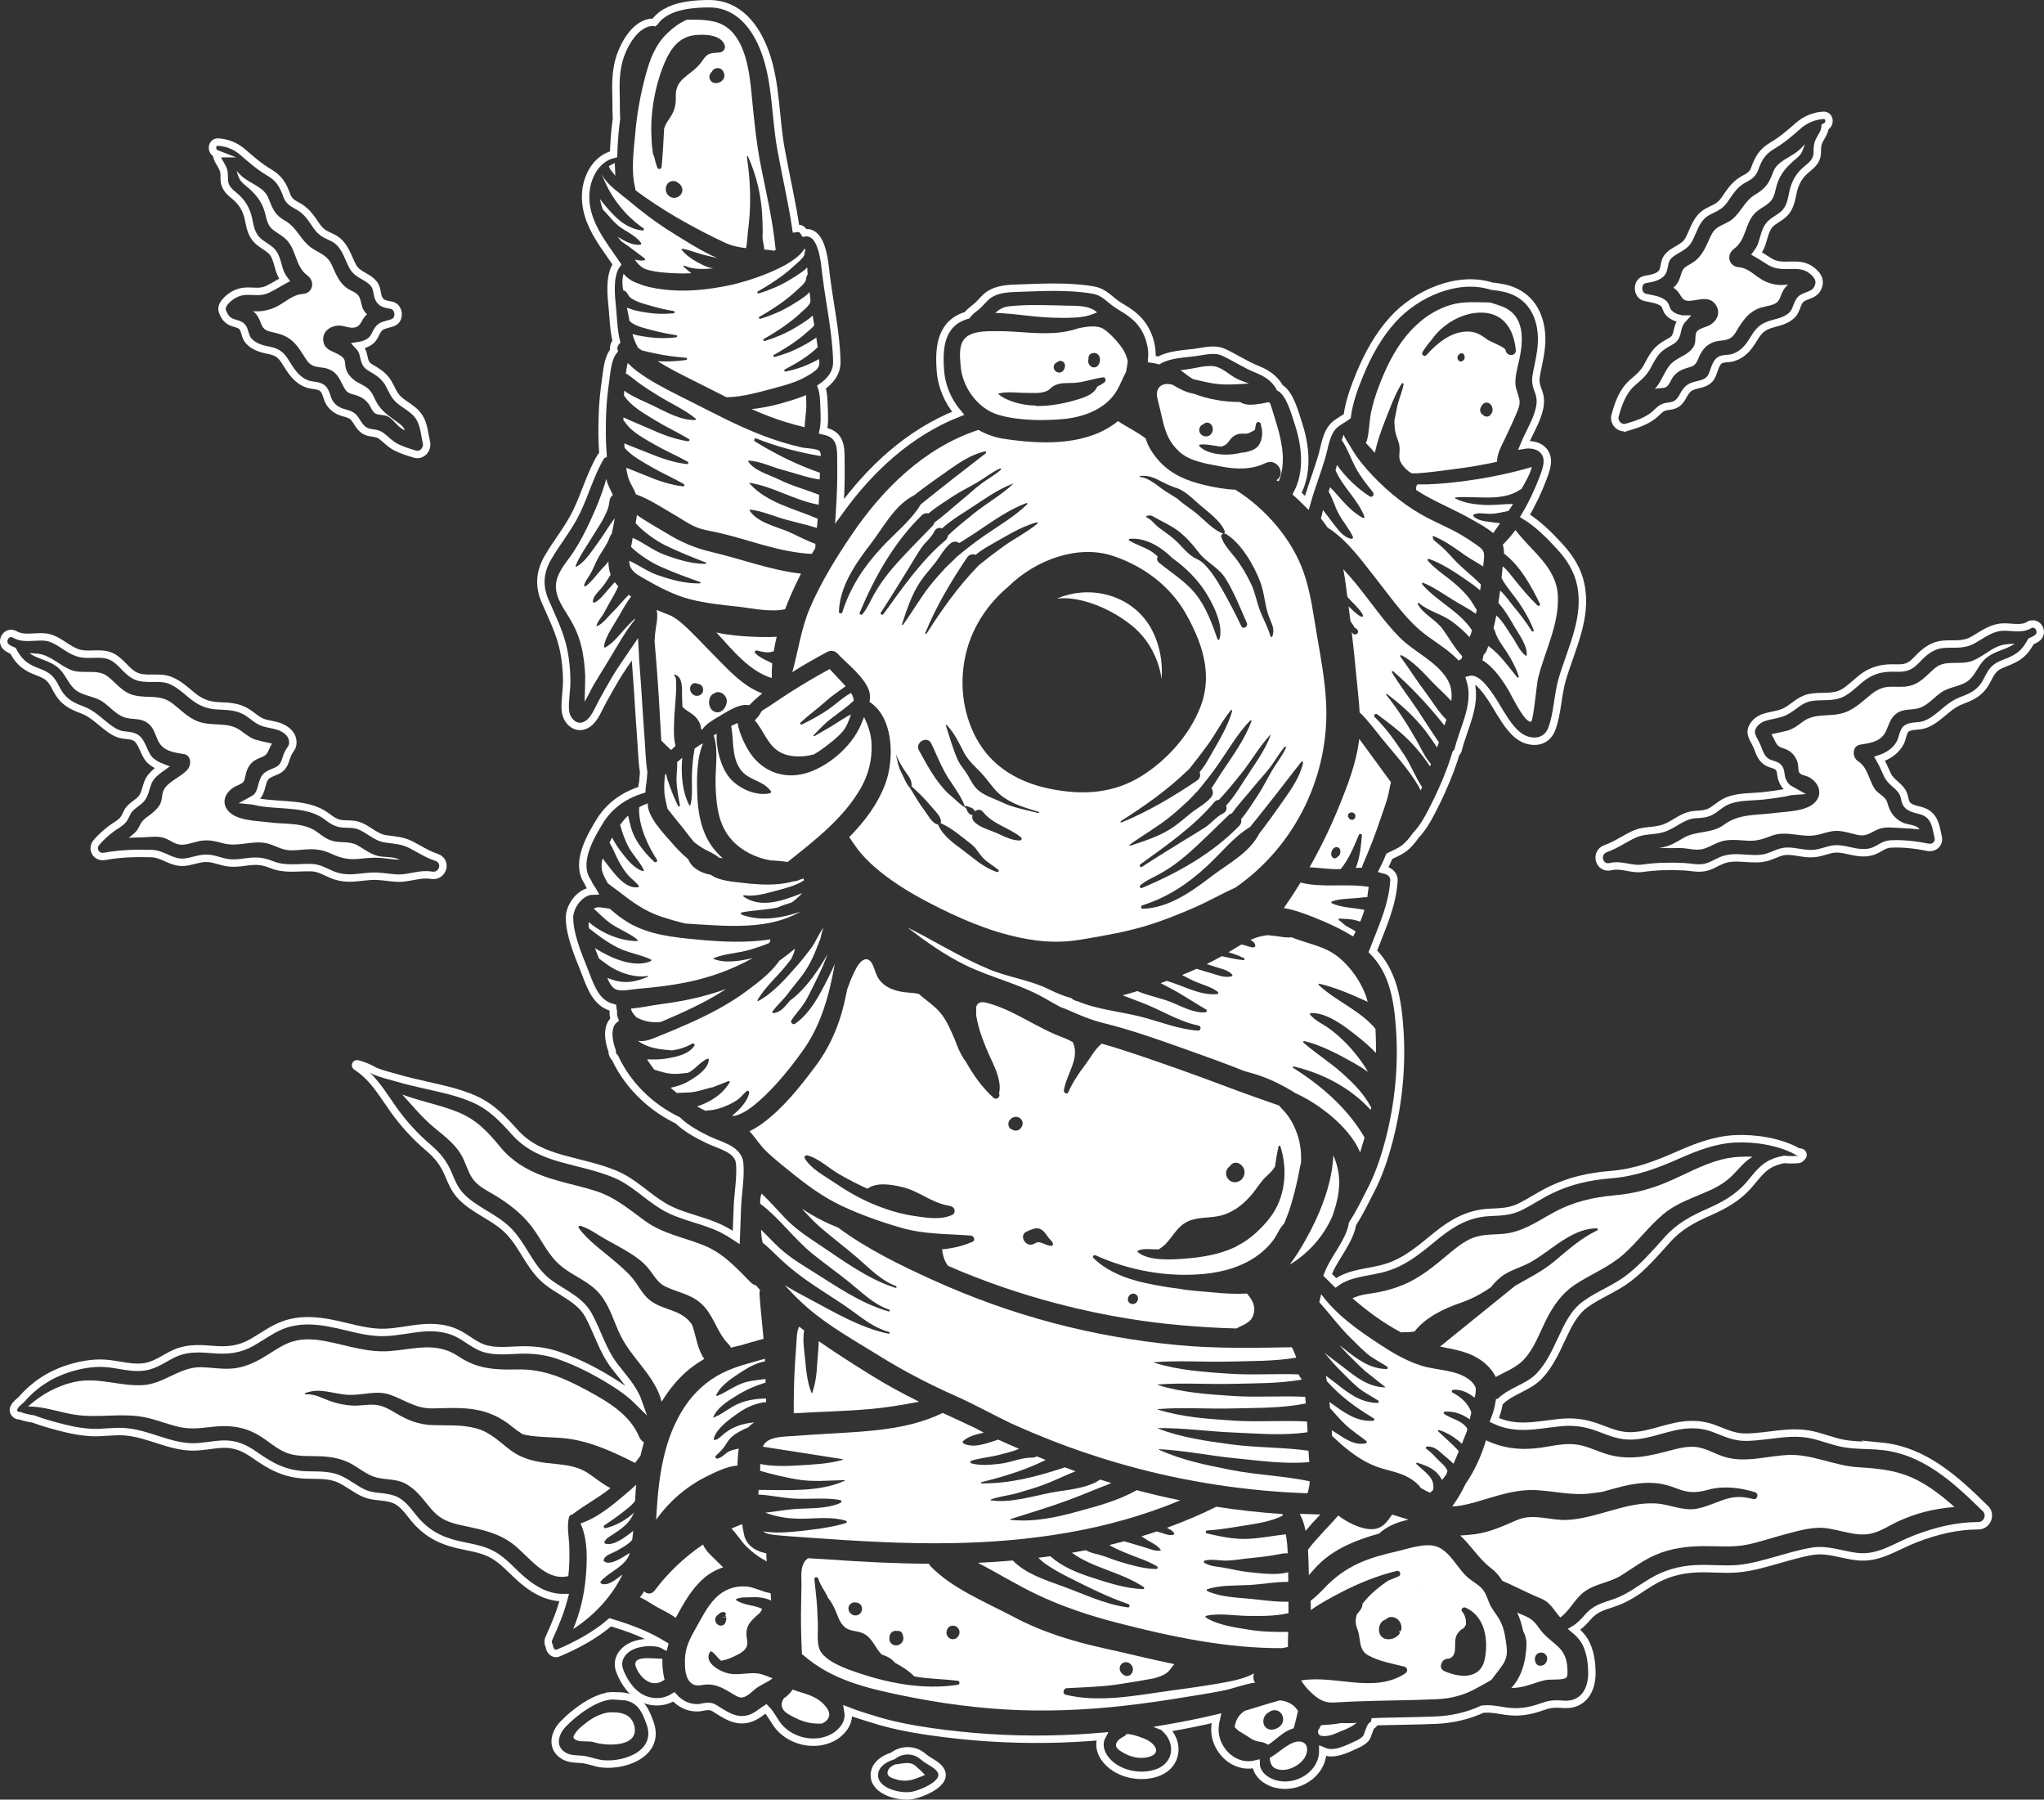 <?xml version="1.0" encoding="UTF-8"?><svg id="Layer_2" xmlns="http://www.w3.org/2000/svg" viewBox="0 0 825.28 726.43"><rect x="0" y="0" width="825.28" height="726.43" fill="#333333" stroke="none"/><defs><style>.cls-1{stroke-width:3px;}.cls-1,.cls-2{fill:none;stroke:#fffdfd;stroke-miterlimit:10;}.cls-3{fill:#fff;}</style></defs><g><path class="cls-3" d="M809.03,260.23c1.5-.27,2.96-.34,4.4-.39-1.23,.87-2.52,1.48-4.08,2.08-3.05,1.19-6.05,2.16-8.37,4.59-2.25,2.36-3.44,5.74-5.87,7.91-2.98,2.66-7.79,2.7-11.15,4.94-2.94,1.95-5.43,5.19-8.82,6.36-3.04,1.05-6.29,.21-9.14,2.08-2.76,1.81-3.22,4.59-4.53,7.35-2.02,4.24-6.17,4.75-10.42,5.43-3.3,.53-3.28,5.13-.87,6.66,3.94,2.51,4.3,7.38,6.67,11.06,1.17,1.82,3.05,2.53,4.3,4.05,.68,.83,.76,1.26,1.13,2.48,.97,3.23,2.67,5.53,5.74,7.1,1.79,.91,5.27,.97,6.61,2.34,.13,.13,.24,.31,.34,.5-2.76-.28-5.51-.45-8.35-.57-2.47-.1-5.04-.49-7.46,.25-3.34,1.02-5.01,3.36-8.85,2.62-3-.58-5.85-1.74-8.95-1.68-2.67,.05-5.1,1.08-7.67,1.63-6.34,1.35-12.28-2.06-18.61,.41-3.4,1.32-5.87,2.13-9.54,1.92-2.88-.17-5.68-.53-8.55-.15-3.52,.46-5.86,2.41-9.13,3.42-3.1,.95-6.51-.36-9.66-.3-2.9,.05-5.49,.1-8.4-.13,.69-.06,1.36-.14,2.04-.29,2.86-.61,5.26-2.12,7.73-3.59,5.33-3.18,11.35-1.6,16.58-5.46,6.01-4.43,12.93-3.72,20.1-4.66,4.84-.64,13.33-.55,16.82-4.61,3.2-3.71,.79-8.26-3.09-10.07-1.07-.5-2.71-.6-3.47-1.62-.57-.76-.38-2.85-.62-3.75-.56-2.1-1.77-3.97-3.65-5.11-2.2-1.34-4.12-.91-5.32-3.4-.64-1.31-1.1-2.3-1.67-3.27,1.74-.39,6.29-1.36,6.64-1.48,2.13-.73,3.9-1.95,5.66-3.32,5.28-4.14,11.29-1.88,17.25-3.95,4.03-1.41,7.03-4.37,10.28-7.01,2.52-2.05,4.7-3.29,8.01-3.39,2.62-.08,5.26,.27,7.85-.33,4.59-1.06,6.97-4.43,10.41-7.27,4.19-3.46,9.77-1.03,14.7-2.76,4.57-1.59,8.2-5.75,12.98-6.62Z"/><path class="cls-3" d="M728.7,58.2c-.68,1.99-1,3.73-3.03,5.44-3.87,3.25-6.82,6.11-8.3,11.13-.8,2.73-.82,5.07-3.1,7.08-1.86,1.65-4.21,2.54-5.93,4.43-3.94,4.33-3.21,10.4-8.29,14.23-3.15,2.36-2.09,7,1.99,7.35,4.11,.35,6.75,3.79,10.27,5.53,1.85,.91,3.84,1.45,5.89,1.62,1.28,.11,2.54-.04,3.76-.14-.96,.8-1.71,1.81-2.26,2.94-1.15,2.33-1,3.95-3.62,5.02-1.94,.8-4.15,.9-6.12,1.7-3.55,1.43-5.68,4.13-7.72,7.26-1.02,1.57-1.9,3.6-3.52,4.66-1.81,1.19-4.4,.89-6.42,1.51-3.52,1.09-5.36,3.65-6.65,6.93-1.27,3.25-2.49,2.92-5.66,4.01-1.65,.57-3.04,1.51-4.16,2.83-1.04,1.22-1.81,3.73-3.07,4.48-1.16,.69-3.15,.28-4.67,.85,3.09-3.16,3.99-8.09,7.35-10.89,2.84-2.36,6.71-3.08,8.57-6.61,.87-1.66,.18-4.28,1.02-5.62,.91-1.46,4.31-1.98,5.74-2.95,2.69-1.83,3.94-4.92,2.05-7.84-2.55-3.95-6.76-1.96-10.42-1.73-3.75,.24-3.21-2.19-5.52-4.32-.38-.36-.8-.68-1.24-.97,.25-.22,.5-.43,.72-.68,1.46-1.57,1.85-3.03,2.47-5.01,.8-2.59,1.94-2.83,4.11-4.11,3.65-2.15,5.28-5.46,6.94-9.19,.84-1.9,1.59-3.77,3.28-5.05,1.93-1.47,4.33-2,6.25-3.58,3.62-2.99,5.07-7.46,9.22-9.93,4.24-2.53,5.66-4.6,7.31-9.17,1.61-4.46,7.1-5.8,10.48-8.85,.78-.7,1.53-1.51,2.28-2.36Z"/><path class="cls-3" d="M611.84,518.95c5.62-3.21,10.96-5.78,15.96-10,5.58-4.69,10.51-9.12,17.13-12.32,.4-.19,.19-.8-.21-.8-6.44-.06-12.47,3.83-17.55,7.46-3.2,2.28-6.34,4.7-9.84,6.54-3.23,1.7-6.82,2.68-9.92,4.64-2.19,1.39-3.86,3.15-5.43,5.11-3.76,2.61-7.57,4.69-12.05,6.23-6.64,2.29-14.28,5.81-18.76,11.62-1.81,.41-3.64,.23-5.49,.39-7-3.69-13.54-8.5-19.58-13.74,2.95-1.55,6.54-1.78,9.77-2.35,3.75-.67,7.32-1.69,10.83-3.17,6.65-2.8,12.04-7.23,17.52-11.82,2.79-2.34,5.63-4.72,8.89-6.38,4.37-2.21,8.62-1.93,13.34-2.27,8.06-.58,14.04-4.98,20.91-8.71,8.03-4.35,15.84-6.1,24.88-6.92,8.35-.76,15.71-2.9,23.33-6.37,7.18-3.26,14.27-7.18,22.12-8.61,3.29-.6,6.64-.67,9.98-.55-.29,.16-.59,.33-.88,.52-2.74,1.79-4.81,4.48-7.09,6.78-2.71,2.73-5.79,4.64-9.26,6.22-6.48,2.97-13.28,5-18.86,9.64-5.82,4.85-10.31,11.12-16,16.15-6.07,5.38-13.25,8.02-19.86,12.45-5.12,3.43-8.57,8.4-11.32,13.83-2.73,5.38-4.82,11.51-8.93,16.05-3.13,3.47-7.54,5.02-11.53,7.25-1.56-3.1-4.12-5.7-7.3-7.62-4.65-2.8-9.98-3.58-15.22-4.65"/><path class="cls-3" d="M775.53,598.23c-8.31-4.65-16.06-5.41-25.37-5.98-9.59-.59-18.63-5.38-28.19-4.95-7.43,.32-14.72,2.56-22.13,1.54-.82-.11-1.63-.26-2.45-.46-4.57-1.09-8.45-4.06-13.23-4.35-3.86-.24-7.71,.91-11.41,1.88-3.21,.84-6.3,1.57-9.36,2-5.04,.7-10.01,.59-15.3-1.15-3.61-1.19-7.11-2.89-10.87-3.56-5.02-.89-10.06,.43-15.01,1.15-7.84,1.14-15.21,.39-22.22-2.98-1.87,6.21-4.55,12.26-8.24,17.58-1.35,2.78-2.84,5.48-4.61,8.01-.28,.4-.55,.78-.82,1.14,1.34-.09,2.68-.2,3.98-.45,3.44-.65,6.78-1.69,10.12-2.7,6.42-1.93,12.85-3.79,19.63-3.46,7.38,.37,14.45,2.23,21.89,1.37,1.71-.2,3.41-.44,5.12-.7,5.57-1.57,11.12-3.26,16.87-3.56,1.5-.09,3.02-.07,4.55,.07,3.11,.29,5.87,1.12,8.76,2.25,4.48,1.74,7.67,1.75,12.4,.44,3.05-.84,6.24-1.07,9.42-.87,3.24,.21,6.46,.88,9.51,1.84,1.75,.55,1.03,3.22-.76,2.75-4.61-1.2-7.95-1.09-12.41,.49-3.36,1.18-6.72,2.76-10.22,3.41-5.8,1.08-11-1.81-16.7-2.11-12.13-.65-23.41,5.91-35.45,6.64-6.96,.42-13.76-2.81-20.44,.03-5.73,2.43-10.71,4.87-16.98,5.73-2.01,.27-4.03,.43-6.05,.55,4.51,4.14,7.56,9.47,12.54,13.24,1.99,1.51,3.35,3.2,4.44,5.02,5.28,2.28,10.3,5,15.65,7.17,3.91,1.59,5.22,4.85,7.78,7.65,3.73-2.64,5.75-7.31,9.39-10.15,4.51-3.52,10.37-3.79,15.21-6.82,4.64-2.91,8.95-6.19,14.03-8.37,6.07-2.6,12.64-3.41,19.21-3.46,5.97-.06,11.88,.6,17.78-.63,4.77-.99,9.44-2.61,14.15-3.87,4.45-1.18,9.08-2.58,13.69-2.88,7.29-.47,14.69,3.85,21.87,2.36,4.19-.88,8.05-3.69,11.95-5.36,3.08-1.33,6.21-2.5,9.45-3.35,4.04-1.07,8.23-1.7,12.44-2.08-4.22-3.77-8.64-7.28-13.61-10.06Z"/><path class="cls-3" d="M632.86,673.73c.19,3.65-.04,3.88-3.4,4.17-2.05,.18-3.93-.1-6,.39-3.85,.92-6.86,2.48-11.17,2.97l-2.07,.12c.42-.48,.83-.97,1.22-1.47,2.25-2.96,3.58-6.56,4.28-10.27,.03-.19,.07-.38,.09-.57,.3-1.78,.48-3.57,.52-5.33,.04-2.03-.52-3.76-1.34-5.35-.54-2.57-1.32-5.08-2.4-7.5,.02,.01,.03,.02,.05,.03,1.33,.67,2.78,1.16,4.1,1.85,2.49,1.29,3.43,2.68,5.01,4.88,1.81,2.52,4.21,4.28,6.53,6.28,3.29,2.82,4.36,5.44,4.58,9.8Zm-8.52-2.91c.23-.4,.36-.89,.36-1.3,0-.87-.47-1.7-1.22-2.14-1.39-.81-3.22-.05-3.65,1.48-.01,.04-.01,.09-.01,.13-.25,.74-.07,1.62,.32,2.36,.6,1.12,1.94,1.24,2.98,.78,.28-.12,.51-.34,.72-.55,.17-.17,.3-.35,.41-.56,.03-.08,.06-.14,.09-.2Z"/><path class="cls-3" d="M629.01,240.65c.48,11.74-5.41,22.34-8.09,33.49-.42,1.78-1.84,16.93-2.73,17.16-2.55,.67-7.87-10.54-8.99-12.45-2.27-3.88-6.11-9.66-10.68-12.33,.2-.74,.38-1.5,.53-2.26,.53-.44,.99-1.02,1.27-1.8,.21-.56,.41-1.13,.6-1.7,4.62,3.18,8.33,8.65,11.71,12.68,.23,.28,.68-.02,.59-.34-.94-3.15-2.42-5.83-4.08-8.65-1.73-2.93-4.54-6.15-5.47-9.43-.17-.6-.39-1.08-.65-1.47,.42-1.7,.79-3.4,1.12-5.11,2.65,2.24,4.89,6.45,6.51,8.76,1.71,2.44,2.99,5.78,5.44,7.52,.14,.1,.3-.04,.32-.19,.37-3.72-2.9-8.13-4.71-11.21-2.02-3.42-3.99-7-6.7-9.93,.26-1.67,.48-3.35,.69-5.03,2.07,1.86,3.89,4.58,5.3,6.27,2.67,3.21,5.25,6.52,7.44,10.08,.26,.41,1.02,.14,.82-.35-1.6-4.07-3.65-7.77-6.16-11.35-2.22-3.17-5.01-6.22-6.84-9.68,.13-1.25,.25-2.5,.37-3.74,.03-.33,.06-.66,.11-1,1.68,1.31,2.99,3.15,4.31,4.8,3.07,3.87,6.17,7.57,9.73,11.01,.51,.49,1.25-.13,.95-.74-3.59-7.26-7.89-15.22-14.48-20.22,.02-1.24-.1-2.45-.49-3.57,1.84-1.79,3.55-3.79,5.15-5.92,6.43,8.67,16.63,14.91,17.11,26.7Z"/><path class="cls-3" d="M618.47,188.51c-.6,2.74-2.67,6.21-4.12,8.84-.2,.09-.41,.2-.62,.34-7.25,4.95-17.79,2.38-25.95,3.09-.23,.02-.38,.36-.13,.48,3.58,1.77,7.22,2.27,11.18,2.54,3.91,.27,8.09-.38,12.08-.36-.59,.94-1.21,1.87-1.82,2.8-2.32,.46-4.58,1.07-6.99,1.17-2.28,.09-4.72-.62-6.87,.16-.37,.13-.53,.58-.24,.88,1.92,1.91,5.2,2,7.76,2.39,.97,.14,1.94,.27,2.92,.36-.93,1.32-1.84,2.64-2.75,3.99-2.7-2.2-6.05-4-8.85-5.6-7.4-4.22-15.2-7.17-22.27-11.77-.12-.81-.01-1.63,.43-2.27,5.5,.08,10.85-.37,16.31-1.02,10.17-1.2,20.13-3.14,29.93-6.02Z"/><path class="cls-3" d="M606.17,123.59c9.48,3.44,9.06,13.36,7.22,21.71-.69,3.12-1.68,6.47-1.52,9.71,.06,1.35,.48,2.4,.88,3.67,.91,2.86,1.18,4.05,.11,6.77-1.51,3.85-3.35,7.59-5.09,11.34-1.45,3.12-3.35,6.14-3.33,9.61-5.56,1.22-11.17,2.18-16.86,2.9-4.97,.62-10.01,1.39-15.01,1.73-.84,.05-1.69,.05-2.54,.02-1.54-.74-2.91-2.18-3.83-3.42-1.99-2.68-.9-4.17-1.12-7.09-.14-1.93-1.01-3.62-1.53-5.45-.49-1.74-.46-3.49-.57-5.24,.36-1.87,.74-3.73,1.12-5.59,.64-3.12,2.01-5.95,2.61-9.05,.09-.47-.52-.76-.79-.33-2.82,4.45-4.69,9.98-6.68,14.91-1.71,4.23-3.14,8.54-4.15,12.98-1.19-1.35-2.38-2.72-3.64-3.98,.21-.33,.38-.69,.49-1.11,.98-3.76,.87-7.72,1.7-11.53,.71-3.21,1.65-6.35,2.79-9.43,2.77-7.48,6.31-15.03,11.41-21.23,4.65-5.67,10.71-10.25,17.8-12.39,5.29-1.6,10.66-1.04,16-1,1.56,.45,3.09,.97,4.53,1.49Zm1.7,17.72c.32,2.57,4.3,2.72,4.15,0-.02-.37-.06-.71-.12-1.03-1.17-9.07-6.4-15.18-16.41-13.94-6.7,.83-13.5,5.07-17.48,10.85-1.38,1.56-2.62,3.24-3.68,4.97-.58,.96,.8,2.06,1.56,1.21,4.11-4.56,9.35-9.05,15.69-9.51,3.61-.26,5.9,.91,8.72,3.06,1.34,1.02,7.53,3.22,7.57,4.39Zm-6,26.01c1.31-1.24,.9-3.74-.7-4.57-1.06-.55-2.25-.15-2.81,.89-.03,.04-.04,.09-.06,.14-.56,.6-.84,1.49-.61,2.32,.16,.56,.53,1.02,.99,1.35,.67,.65,1.67,.96,2.55,.47,.25-.15,.47-.36,.64-.6Zm-10.97-21.91c.57-.52,.59-1.32,.32-2.01-.27-.65-.98-1.08-1.67-.67-.59,.36-1.1,.93-1.11,1.66,0,.74,.56,1.49,1.34,1.52,.34,.02,.63-.13,.85-.34,.09-.05,.19-.09,.27-.16Z"/><path class="cls-3" d="M607.96,662.1c.49,3.56,1.02,6.37-1.01,9.53-1.45,2.25-3.23,4.31-4.81,6.48-2.09,1.29-4.32,2.4-6.02,3.35-5.19,2.9-10.29,4.19-16.21,4.44-11.12,.48-22.26,.49-33.39,.92-2.62,.1-5.22,.25-7.84,.4-3.81,.22-5.99-1.07-8.76-3.51-1.97-1.72-3.38-3.48-4.6-5.38,13.83-2.38,29.39,5.51,42.11-2.88,1.02-.67,.93-2.35-.35-2.68-4.99-1.28-9.86-2.05-14.5-4.49-4.38-2.3-2.95-7-4.63-10.96-.78-1.86-.72-3.78-.1-5.68,.55-.66,1.06-1.28,1.44-1.82,.59-.85,.84-1.66,.82-2.41,2.72-3.72,6.96-7.09,10.43-9.41,1.33-.55,2.67-1.1,4.03-1.63,1.37-.54,.87-2.62-.63-2.26-7.84,1.9-15.61,5.06-22.76,8.8-3.72,1.94-8.09,4.24-11.92,7.01-.02-1.26-.03-2.53-.05-3.79,2.16-1.62,4.05-3.55,6.09-5.68,3.77-3.91,8.1-7.02,13.03-9.31,4.92-2.28,10.24-3.69,15.51-4.89,4.84-1.1,12.18-3.85,16.9-1.71,4.94,2.25,7.61,8.23,11.45,11.82,1.76,1.65,3.97,2.78,5.72,4.42,1.92,1.8,2.44,4.07,3.45,6.41,.96,2.23,2.47,3.97,3.73,6,1.71,2.75,2.42,5.74,2.87,8.91Zm-8.36,7.04c1.31-7.59-.07-16.68-7.84-20.21-.88-.4-2.14,.49-1.47,1.48,1.21,1.48,1.75,3.25,1.6,5.3-.39,1.06-1.08,1.79-2.08,2.19-.65,.7-1.3,1.3-1.7,2.18-1.51,3.25,.89,8.16-3.15,9.45-.55-.04-1.07,.09-1.52,.33-.46,.14-.78,.44-.97,.8-1,1.24-1.09,3.13,.73,3.91,6.74,2.91,14.9,3.29,16.4-5.43Zm-33.85-11.18c.18-.73,.13-1.53-.09-2.24-.54-1.74-2.02-2.95-3.86-3.02-.89-.03-1.69,.37-2.28,.98-.42,.13-.83,.34-1.22,.64-2.02,1.56-2.14,5.54,.23,6.87,2.16,1.2,5.4,.19,6.63-1.89,.13-.22,.25-.46,.33-.7,.1-.21,.2-.42,.26-.64Z"/><path class="cls-3" d="M595.85,219.71c2.97,2.12,3.65,2.61,3.29,6.17-.1,.94-.2,1.88-.31,2.82-2.42-1.7-5.19-3.05-7.49-4.7-4.03-2.88-7.97-5.74-12.58-7.62-.14-.06-.32,.08-.3,.22,.15,1.37,.53,1.54,1.63,2.41,2.62,2.05,4.47,4.05,6.69,6.49,3.46,3.82,7.59,6.78,11.16,10.48-.11,.78-.22,1.56-.34,2.33-1.91-1.71-4.08-3.18-5.83-4.38-4.47-3.07-9.72-6.58-14.86-8.33-.44-.14-.68,.42-.42,.72,3.29,3.79,7.94,6.54,11.67,9.91,1.89,1.7,3.7,3.49,5.24,5.52,1.07,1.41,1.82,3.01,2.83,4.41-.11,.54-.21,1.08-.33,1.62-2.45-1.8-5.2-3.22-7.84-4.77-4.37-2.57-8.8-5.91-13.49-7.78-.38-.16-.57,.37-.36,.62,5.73,6.77,15.21,10.97,20.08,18.54-.13,.48-.25,.96-.39,1.44-.19,.46-.37,.92-.56,1.37-2.2-2.43-4.8-4.66-7.09-6.33-4.14-3.03-9.4-4.06-13.32-7.42-.28-.24-.72,.06-.52,.4,2.49,4.35,7.29,6.21,10.18,10.23,2.53,3.5,4.75,7.61,7.79,10.78-.11,.36-.2,.73-.29,1.1-.39,.19-.78,.42-1.17,.69-3.57-3.87-8.33-6.79-12.6-9.89-8.2-5.95-13.97-14.62-20.2-22.46-5.91-7.43-11.95-16.22-20.11-21.35-.84-1.25-1.74-2.47-2.68-3.66,.31-1.13,.58-2.28,.84-3.42,1.37,1.81,2.74,3.61,4.13,5.41,1.93,2.47,4.01,5.61,7.29,6.21,.5,.09,.86-.37,.64-.84-1.57-3.31-4.12-6.23-5.86-9.49-1.39-2.61-2.33-6.12-3.95-8.73,.2-.59,.41-1.18,.61-1.76,.64,.63,1.24,1.23,1.71,1.76,3.36,3.81,6.96,8.24,11.53,10.61,.3,.16,.78-.11,.64-.48-2.65-6.87-8.75-11.96-11.68-18.69,.2-.72,.39-1.45,.57-2.18,3.58,5.05,8.53,9.71,13.23,12.67,1.1,.7,2.02-.79,1.3-1.68-2.58-3.2-5.14-6.43-7.07-10.07-1.82-3.44-3.08-7.18-5.18-10.46-.1-.17-.22-.31-.34-.45,.22-.76,.47-1.51,.77-2.21,.72,1.85,2.04,3.54,3.12,5.43,2.35,4.07,5.29,7.6,8.53,11.02,6.56,6.93,14.17,12.99,22.68,17.36,4.22,2.16,8.6,3.99,12.72,6.37,2.15,1.25,4.26,2.59,6.29,4.04Z"/><path class="cls-3" d="M551.21,553.46c-2.25-1.98-4.34-4.14-6.47-6.24-1.37-1.36-2.65-2.76-3.89-4.19,.69,.52,1.35,1.02,1.96,1.5,5.24,4.11,10.03,7.92,16.99,8.09,.55,.01,.68-.71,.27-.98-2.9-1.9-5.93-3.29-8.56-5.61-2.24-1.98-4.34-4.15-6.47-6.25-4.5-4.44-8.09-9.41-12.27-14.05-.03-.03-.07-.06-.1-.09,.23-1.09,.49-2.17,.77-3.24,6.24,8.49,15.02,14.62,23.87,20.42,5.22,3.42,10.66,6.59,16.66,8.46,6.19,1.93,13.94,1.56,19.29,5.64,1.22,.94,2.04,2.02,2.54,3.21,.01,.08,.03,.16,.04,.24,.12,1.16-.13,2.49-.45,3.8-2.53-1.89-5.14-3.42-8.63-3.17-.55,.04-.88,.83-.3,1.13,3.28,1.7,6.14,4.14,7.48,7.69,.03,.09,.08,.17,.12,.26-.2,.95-.41,1.9-.62,2.85-2.99-2.03-6.15-3.42-10.09-3.09-.49,.05-.65,.63-.24,.91,3.03,2.1,7.18,2.55,9.27,5.86,.01,.13,.03,.26,.05,.39-.07,.27-.14,.55-.21,.83-.65,1.66-1.3,3.31-1.97,4.96-.76-.71-1.58-1.37-2.41-2-2.1-1.61-4.32-2.73-6.82-3.56-.31-.11-.57,.33-.33,.55,1.55,1.39,3.08,2.81,4.58,4.24,.35,.33,2.89,2.66,3.75,3.82-.67,1.61-1.36,3.21-2.07,4.8-.04,.07-.08,.13-.12,.2-1.32-1.36-2.86-2.48-4.3-3.79-1.89-1.73-3.61-3.22-6.28-3.18-.57,.01-.72,.72-.28,1.02,1.69,1.14,3.11,2.73,4.51,4.2,1.29,1.35,3.44,2.89,3.97,4.8-.27,.41-.42,.84-.46,1.25-.48,.66-1.08,1.44-1.73,2.26-.78-1.33-1.65-2.6-2.9-3.6-2.13-1.71-4.58-2.54-7.14-3.36-.31-.1-.57,.33-.33,.56,1.69,1.51,3.57,3.01,5.07,4.71,1.64,1.87,1.97,3.44,1.72,5.72-.47,.45-.91,.83-1.33,1.12-1.22-.53-2.45-1.25-3.72-1.92-.27-.43-.53-.82-.73-1.03-1.18-1.23-2.62-2.31-4.1-3.15-3.2-1.83-6.88-2.56-10.39-3.58-8.32-2.41-14.45-7.46-20.57-13.26-.05-.77-.09-1.53-.14-2.3,.9,.57,1.78,1.12,2.57,1.64,3.42,2.24,6.93,4.57,11.19,3.64,.37-.08,.54-.64,.24-.88-2.82-2.27-5.78-4.1-8.45-6.62-2.22-2.08-4.19-4.49-6.26-6.73-.04-.51-.08-1.02-.13-1.53-.03-.3-.05-.61-.08-.91l.3,.21c5.33,3.8,10.43,7.85,17.3,7.37,.51-.04,.74-.7,.27-.98-5.3-3.18-9.82-6.29-14.43-10.46-1.58-1.44-3.05-2.97-4.48-4.52-.12-.74-.26-1.49-.42-2.23,1.38,1.03,2.71,2,3.87,2.91,5.23,4.12,10.02,7.93,16.98,8.09,.55,.02,.69-.71,.27-.98-2.9-1.9-5.93-3.29-8.56-5.61-2.24-1.98-4.34-4.14-6.46-6.24-2.43-2.4-4.59-4.94-6.71-7.5,2.66,2.22,5.54,4.2,7.8,5.98,5.24,4.12,10.03,7.93,16.99,8.09"/><path class="cls-3" d="M584.14,273.83c1.85,2.9,2.21,5.99,1.83,9.13-2.54-2.81-5.53-5.4-7.88-7.88-3.66-3.87-7.46-8.08-12.23-10.59-.28-.15-.7,.17-.48,.48,3.46,4.76,6.59,9.73,10.15,14.44,2.67,3.53,5.2,7.91,8.48,11.11-.25,.74-.51,1.47-.78,2.2-.02,.03-.05,.06-.07,.1-6.17-7.85-13.29-15.45-20.61-21.83-.29-.25-.77,.07-.55,.43,3.2,5.26,6.99,10.16,10.42,15.27,2.89,4.3,5.59,8.71,8.55,12.95-.24,.69-.49,1.37-.74,2.06-1.83-2.58-3.49-5.24-5.49-7.69-4.37-5.35-9.27-9.76-14.76-13.89-.21-.16-.4,.17-.26,.34,4.7,5.89,8.75,12.28,12.47,18.82,1.47,2.59,3.17,6.45,5.55,9.11l-.36,.96c-.12-.18-.24-.37-.36-.55-1.86-2.78-3.94-5.37-6.17-7.86-4.35-4.86-9.66-8.76-14.87-12.66-.7-.53-1.53,.6-.92,1.19,4.71,4.6,8.44,9.93,12.03,15.43,2.59,3.96,4.44,8.88,7.09,12.81-.18,.45-.36,.89-.54,1.34-.31-.63-.64-1.26-1.02-1.91-4.07-6.91-9.81-13.08-14.86-19.27-2.55-3.12-5.44-7.16-8.79-10.32-.27-4.92-.89-9.85-1.34-14.69-.55-5.91-1.16-11.82-1.84-17.72,.19,.35,.44,.66,.81,.84,1.03,.5,2.12-.52,1.57-1.58-.24-.47-.66-.74-1.12-.93-.55-.94-1.16-1.84-1.79-2.73-.22-1.82-.45-3.65-.7-5.48-.02-.17-.04-.34-.06-.5,.04,.04,.09,.09,.14,.13,1.51,1.39,3.1,3.16,4.97,4.04,.45,.21,.94-.23,.69-.7-1.36-2.55-4.04-4.74-5.93-6.92-.13-.14-.25-.28-.37-.43-.46-3.68-.93-7.45-1.64-11.14,2.07,2.33,4.14,4.64,6.06,7.03,5.44,6.79,10.41,14.09,16.5,20.32,5.78,5.92,14.75,9.68,19.22,16.74Z"/><path class="cls-3" d="M562.3,611.97c1.49,.48,2.99,.95,4.49,1.39-3.83,1.01-7.37,2.63-10.3,5.26-1.71,.47-3.42,.97-5.1,1.54-5.91,1.98-11.74,4.62-16.62,8.55-2.17,1.75-4.06,3.73-5.84,5.82-.07-2.71-.11-5.75-.31-8.86,1.5-2.06,3.39-4,5.02-5.86,2.15-2.47,4.6-4.84,6.77-7.4,.29,.22,.58,.44,.88,.65,3.79,2.57,9.86,5.58,14.55,4.46,3.11-.74,4.75-3.18,6.46-5.55Z"/><path class="cls-3" d="M561.63,315.78c-.51,1.58-.66,3.23-1.07,4.92-.77,3.23-2.01,6.34-3.06,9.48-2.11,6.39-4.52,12.57-7.21,18.72-.2,.45-.29,.89-.34,1.32-.85,.03-1.69,.08-2.54,.14,1.61-4.15,2.06-8.35,2.47-13.11,.07-.79-1.01-.77-1.27-.17-1.99,4.74-3.99,9.7-7.27,13.71-.14,0-.29,.01-.44,.02-3.97,.18-8.09-.56-12.15-.74,4.58-8.07,8.63-16.43,12.12-25.08,3.3-8.16,6.6-16.73,7.77-25.49,.06-.42,.1-.83,.15-1.25,.47,.61,.93,1.23,1.38,1.85,3.77,5.26,7.69,10.42,11.46,15.68Zm-15.41,15.11c1.06-.29,1.41-1.74,.63-2.5-.71-.69-1.99-.6-2.48,.31-.27,.51-.14,1.02,.17,1.35,.21,.64,.99,1.03,1.68,.84Zm-5.33,14.15c.29-.56,.41-1.37,.23-1.98-.24-.84-1.11-1.3-1.95-1.05-.79,.25-1.29,.95-1.53,1.71-.11,.35-.18,.74-.17,1.1,.02,.54,.24,.9,.57,1.3,.49,.6,1.57,.4,1.93-.25,.37-.15,.71-.42,.92-.83Z"/><path class="cls-3" d="M555.56,422.14c.02,.96,.01,1.92,0,2.88-2.37-2.46-4.92-4.64-7.04-6.33-4.89-3.92-12.69-10.17-19.31-9.74-.32,.03-.45,.37-.25,.6,2.06,2.49,5,3.68,7.59,5.53,2.99,2.13,5.72,4.68,8.21,7.37,2.43,2.65,4.65,5.5,6.58,8.53,.35,.55,.66,1.13,.95,1.72-1.57-1.18-3.29-2.29-5.18-3.35-6.15-3.48-13.61-7.51-20.5-9.12-.32-.07-.62,.35-.34,.59,4.95,4.4,10.68,7.91,15.65,12.38,4.88,4.39,8.7,8.23,11.71,13.84-.06,.34-.13,.68-.19,1.02-8.07-8.9-19.22-14.75-31.05-17.57-.35-.08-.55,.38-.24,.57,11.34,7.14,21.99,16.34,28.79,28.08-.11,.4-.21,.81-.32,1.21-.46,1.63-.95,3.24-1.46,4.85-2.33-5.76-7.32-11.04-11.64-14.67-4.36-3.66-9.25-6.9-14.44-9.25-.04,0-.08-.03-.12-.05-.31-.2-.62-.4-.94-.6-5.33-3.25-11.02-5.95-17.06-7.57-.78-.2-1.6-.44-2.45-.68-8.05-3.24-16.26-6.14-24.42-9.05-10.72-3.83-21.46-7.62-32.52-10.35-5.23-1.29-9.65-3.25-14.56-5.37-.9-.39-1.81-.76-2.72-1.05-2.28-1.22-4.53-2.51-6.81-3.8-10.01-5.67-21.19-8.09-31.47-13.07-8.41-4.08-16.17-9.6-23.63-15.3,2.53,1.27,4.96,2.48,7.16,3.68,8.44,4.63,16.84,9.42,25.73,13.14,7.82,3.28,16.56,4.34,24.12,8.08,3.2,1.58,6.16,2.81,9.16,3.6,.7,.74,1.59,1.1,2.57,1.27,7.69,3.3,17.17,4.14,25.28,6.18,7.52,1.9,15.56,5.18,23.32,5.68,1.15,.08,1.42-1.8,.27-2.03-8.05-1.63-15.35-6.41-23.02-9.29-2.44-.91-5.04-1.95-7.73-2.93,2.01-.52,4.01-1.1,6-1.72,4.1,1.8,9.05,2.72,13.02,4.24,4.36,1.66,9.68,4.8,14.45,4.31,.54-.06,.84-.78,.3-1.09-4.83-2.77-9.45-5.99-14.38-8.56-1.25-.65-2.6-1.39-4.01-2.11,.83-.3,1.65-.6,2.47-.91,6.53,1.85,13.41,6.03,20.29,5.34,.38-.04,.74-.56,.36-.87-2.57-2.01-5.73-2.77-8.72-4-2-.82-3.87-1.83-5.75-2.84,1.97-.8,3.92-1.63,5.86-2.5,1.98,.57,3.94,1.24,5.92,1.78,2.61,.72,5.62,2.07,8.28,1.21,.29-.1,.37-.43,.17-.66-1.73-1.95-4.61-2.36-7.02-3.18-1.08-.36-2.18-.71-3.27-1.07,2.05-1,4.08-2.06,6.08-3.18,2.91,.66,5.83,1.31,8.8,1.6,.4,.04,.55-.59,.2-.77-1.99-1.02-4.11-1.78-6.28-2.41,.1-.06,.2-.11,.3-.17,1.65-1,3.27-2.02,4.92-2.96,.58,.12,1.16,.25,1.72,.4,.44,.11,3.8,1.55,3.87,.17,.06-1.08-.88-1.85-1.94-2.43,1.28-.57,2.61-1.05,4.02-1.39,.98-.23,1.98-.4,2.98-.53,2.14,.19,4.27,.51,6.43,.82,.28,.04,1.77,.17,3.23,.06,5.24,2.16,11.3,3.26,15.97,5.99,6.43,3.76,12.79,12.24,14.7,20.08-.45-.23-.91-.45-1.37-.66-5.65-2.56-12.15-5.3-18.16-6.68-.26-.06-.47,.26-.27,.46,6.87,6.55,16.9,10.35,22.95,17.76,.12,2.33,.16,4.63,.2,6.84Z"/><path class="cls-3" d="M552.64,358c-.27,1.37-.4,2.82-.57,4.14-1.34,.01-2.71,.21-3.94,.33-3.34,.33-7.15,.25-10.31,1.39-.3,.11-.45,.59-.1,.75,4.07,1.84,8.8,1.74,13.18,2.68-.48,1.61-1.04,3.19-1.68,4.73-.49-.15-.98-.29-1.45-.44-2.41-.72-4.54-.61-6.98-.79-.36-.03-.45,.48-.17,.66,.95,.58,1.68,1.45,2.59,2.09,.96,.68,2,1.15,3.01,1.72,.4,.23,.78,.5,1.14,.79-.34,.65-.68,1.3-1.04,1.95-4.9-3.01-10.15-5.47-15.47-7.57-3.98-1.58-8.2-3.17-12.48-3.9,2.35-3.37,4.6-6.8,6.74-10.29,8.83,2.26,18.59,.25,27.53,1.76Z"/><path class="cls-3" d="M541.41,695.52c2.1,.09,4.24,.04,6.37-.07-1.71,1.36-3.5,2.22-5.73,3.11-2.13,.85-4.16,1.95-6.48,2.17-3.04,.28-3.47-.63-3.4-2.25,.16-.14,.29-.3,.39-.5,.91-1.82,.47-1.6,2.58-1.73,1.39-.08,2.78-.18,4.16-.38,.71-.1,1.41-.22,2.11-.35Z"/><path class="cls-3" d="M538.35,466.37c2.78,6.38,3.05,12.59,1.1,19.8-.44,1.61-.95,3.19-1.5,4.77-.08,.18-.16,.37-.24,.55-3.06,6.75-7.88,12.58-13.87,16.95-1.02,.74-2.06,1.41-3.11,2.03,2.66-3.46,4.86-7.25,6.55-10.24,5.64-10.03,10.55-22.2,11.07-33.86Z"/><path class="cls-3" d="M528.69,597.9c.05,0,.09,.01,.13,.02-.11,1.67-.38,3.31-.91,4.86-24.47-.87-48.79-4.54-72.41-11.05-3.5-.96-6.98-1.99-10.44-3.08-.32-.14-.65-.25-.99-.31-8.8-2.79-17.49-5.95-26-9.52-3.18-1.33-6.35-2.7-9.5-4.11-7.42-3.53-14.61-7.58-22.12-10.93-10.84-4.84-20.96-9.99-31.06-16.27-10.11-6.29-20.76-12.12-29.76-19.99-3.14-2.75-6.02-5.73-8.81-8.8,3.16,2.04,6.49,3.75,9.9,5.56,10.34,5.49,20.42,11.63,32.03,14.08,.46,.1,.66-.59,.19-.72-6.1-1.65-10.46-5.36-15.49-8.95-5.07-3.62-10.4-6.84-15.54-10.34-4.57-3.11-8.88-6.39-12.89-10.21-2.33-2.22-4.63-4.51-7.12-6.57-.2-.93-.37-1.86-.47-2.82-.08-.8-.12-1.6-.15-2.4,1.95,1.93,3.87,3.91,5.83,5.87,4.25,4.27,8.96,7.25,14.06,10.41,10.18,6.3,19.99,13.39,31.64,16.73,.47,.13,.65-.56,.2-.71-6.43-2.25-10.84-6.85-16.02-11.01-4.81-3.86-9.82-7.45-14.64-11.3-7.74-6.18-13.53-14.6-21.43-20.46-.01-1.59,.11-3.13,.57-4.11,3.22,3.09,6.18,6.38,9.25,9.66,4.11,4.38,8.76,7.48,13.75,10.79,9.97,6.59,19.53,13.94,31.07,17.62,.46,.15,.63-.55,.19-.71-6.36-2.44-10.65-7.2-15.72-11.53-4.69-4.01-9.62-7.74-14.32-11.75-2.84-2.42-5.4-5.16-7.91-7.94,4,2.62,8.18,4.96,12.69,6.83,.62,.25,1.25,.51,1.88,.76,11.65,8.64,25.16,15.23,38.22,21.15,15.56,7.06,31.69,12.88,48.21,17.27,16.55,4.4,33.46,7.39,50.5,9.01,15.52,1.48,30.85,1.16,46.34,.89,.66,1.4,1.24,2.8,1.76,4.19-8.81,1.52-18.35,1.36-27.12,1.59-10.04,.26-20.23-.52-30.23,.26-.11,0-.13,.16-.03,.19,9.61,3.07,20.25,3.78,30.26,4.45,9.32,.62,18.72-.08,28.03,.27,.37,.73,.81,1.42,1.32,2.09-9.02,1.66-18.85,1.49-27.87,1.73-10.04,.26-20.23-.52-30.23,.26-.11,.01-.13,.16-.03,.19,9.61,3.07,20.25,3.79,30.26,4.45,9.72,.64,19.52-.13,29.21,.33,.1,.87,.19,1.76,.26,2.65-9.45,2.01-19.91,1.8-29.47,2.05-10.04,.26-20.23-.53-30.23,.26-.11,0-.13,.16-.03,.19,9.61,3.07,20.25,3.78,30.26,4.45,9.96,.66,20.01-.17,29.95,.37,.08,1.44,.17,2.88,.25,4.32-9.74,1.51-20.49,.51-30.26,.11-9.98-.41-20.04-1.88-30.02-1.77-.11,0-.12,.16-.02,.19,9.15,3.61,19.37,5.03,29.07,6.35,10.48,1.42,21.18,1.15,31.6,2.59,.02,.32,.04,.64,.05,.96,.06,1.18,.15,2.4,.25,3.64-9.8,.91-20.29-.6-30.01-1.56-10.22-1-20.43-3.15-30.68-3.66-.09,0-.14,.14-.05,.18,9.08,4.23,19.36,6.29,29.14,8.21,10.46,2.05,21.28,2.37,31.66,4.55Z"/><path class="cls-3" d="M525.62,611.6c2.11,.09,4.22,.15,6.34,.2-1.62,1.64-3.13,3.37-4.54,5.05-.44-1.86-1.03-3.63-1.8-5.25Z"/><path class="cls-3" d="M521.96,703.51c3.89-1.6,6.91,.43,5.41,4.74-1.49,4.26-8.56,7.9-12.87,5.35-1.14-.68-1.88-2.65-1.78-4.04,1.22-.74,2.39-1.57,3.51-2.39,1.82-1.35,3.61-2.78,5.73-3.66Z"/><path class="cls-3" d="M524.08,690.65c-.53,2.34-1.08,4.67-1.74,6.97-.29,.09-.59,.18-.89,.29-3.57,1.28-6.28,4.36-9.4,6.36-.78-.37-1.55-.85-2.29-.99-2.01-.38-3.13-.48-4.88-1.64-1.31-.88-2.64-1.67-3.99-2.46-.98-.57-1.69-1.26-2.37-1.98,.26-2.38,1.4-4.69,3.41-6.14,.19-.14,.36-.28,.51-.44,4.79-1.42,9.53-2.96,14.33-4.28,1.77,.19,3.48,.7,5.05,1.82,.85,.6,1.63,1.48,2.26,2.49Zm-10.41,7.53c2.31-.2,4.61-1.99,4.4-4.49-.12-1.46-1.07-2.88-2.56-3.26-1.09-.27-2.22-.04-3.01,.63-.78,.35-1.44,.96-1.87,1.68-.56,.97-.71,2.12-.39,3.19,.44,1.49,1.92,2.39,3.43,2.25Z"/><path class="cls-3" d="M520.21,646.54c.02,1.54,.02,3.08,.03,4.62-5.42,1.24-11.24,1.18-16.74,1.1-5.26-.08-11.41-1.24-16.52-.01-.32,.08-.35,.52-.09,.68,4.86,3.1,12.17,4.08,17.79,4.97,5.21,.81,10.28,.88,15.46,.82-.09,2.01-.18,4.06-.12,6.07-.77,.18-1.54,.34-2.32,.49-22.44,.13-44.99-4.65-66.57-10.22-11.24-2.9-22.13-6.5-32.63-11.5-8.07-3.85-15.72-8.62-23.66-12.72,4.7-.21,9.4-.52,14.1-.94,5.02,5.33,13.44,7.98,20.06,10.39,8.72,3.17,17.14,7.33,26.41,8.55,.8,.1,.87-1.11,.18-1.34-8.01-2.73-15.92-6.65-23.47-10.47-3.36-1.69-6.67-3.45-9.78-5.6-1.14-.79-2.15-1.68-3.12-2.62,1.62-.2,3.25-.4,4.87-.63,4.52,4.1,10.48,6.55,16.22,8.42,6.75,2.21,14.1,4.63,21.24,4.86,.47,.01,.57-.6,.22-.84-9.17-6.13-20.21-7.5-28.99-13.83,1.88-.33,3.75-.67,5.62-1.04,1.67,.95,3.23,1.28,5.25,1.79,2.79,.7,5.5,1.96,8.27,2.79,4.78,1.43,9.9,2.94,14.92,3,.59,.01,.79-.79,.3-1.09-4.02-2.41-8.71-3.71-13.01-5.56-2.09-.89-4.28-1.81-6.23-3.01,2-.48,3.99-.99,5.98-1.53,2.75,.83,5.52,1.61,8.28,2.45,2.08,.63,4.27,1.66,6.46,1.31,.09-.02,.13-.13,.08-.2-1.21-1.87-3.48-2.82-5.34-3.96-.85-.52-1.68-1.05-2.51-1.59,2.06-.62,4.11-1.28,6.16-1.98,.82,.26,1.67,.48,2.41,.72,1.38,.44,3.01,1.09,4.43,.57,.22-.08,.35-.33,.22-.55-.62-1.07-1.83-1.65-2.94-2.2,6.79-2.46,13.46-5.27,19.97-8.5,8.86,1.36,17.78,2.35,26.73,2.96,.02,.21,.03,.43,.06,.65-.09,.04-.18,.07-.27,.11-4.56,2.21-9.72,3.01-14.7,3.79-5.18,.81-10.26,1.77-15.51,2.05-.65,.04-.85,1.03-.16,1.19,5.07,1.17,10.28,2.31,15.51,2.23,5.54-.08,10.91-1.27,16.39-1.85,.24,1.36,.46,2.73,.57,4.09,.09,1.19,.16,2.38,.22,3.57-1.69-.07-3.2,.3-5.25,.68-3.54,.64-7.09,1-10.67,1.35-2.9,.28-5.82,.85-8.74,.92-3.05,.06-5.84-.73-8.83-.03-.45,.11-.51,.75-.13,.97,2.51,1.44,4.95,1.43,7.78,1.91,3.32,.57,6.56,1.45,9.92,1.78,4.69,.46,11.16,1.45,16.11,.05,.01,1.3,.02,2.6,.02,3.9-5.18-.04-10.73,1-15.8,1.27-5.39,.28-11.73-.04-16.86,1.7-.29,.1-.42,.56-.09,.71,4.97,2.37,11.52,2.62,16.95,3.13,5.11,.47,10.61,1.35,15.86,1.2Z"/><path class="cls-3" d="M515.53,171.47c2.28,7.57,3.71,15.75,.77,22.81-.3-.14-.62-.27-.93-.4,4.15-2.78,.14-9.21-4.48-6.94-5.64,2.75-11.85,2.52-17.87,1.36-5.6-1.08-12.52-2-16.86-5.96-4.03-3.68-5.52-7.57-6.74-12.72-.69-2.95-1.36-5.9-2.12-8.83-1.01-3.91,1.54-6.58,5.62-5.59,.13,.03,.26,.03,.38,.04,.13,.07,.27,.15,.4,.23,2.71,1.64,5.29,2.95,8.36,3.47,5.96,2.29,12.29,3.31,18.66,3.35,2.44,1.61,5.57,1.05,8.45,.64,3.52-.51,3.26-1.45,4.19,1.43,.75,2.36,1.46,4.74,2.17,7.11Zm-8.27,9.27c2.35-1.92,2.93-6.15,1.83-9.03v-.06c.22-.6-.19-1.05-.69-1.2-.3-.26-.71-.17-.92,.13-.17,.11-.3,.29-.36,.54-.17,.73-.27,1.52-.42,2.29-.35,.38-.86,.62-1.42,.89-1.12,.55-1.4,.8-2.79,.77-.72-.02-1.32-.07-2.05,.05-1.05,.18-1.93,.56-2.75,1.25-1.47,1.23-1.94,3.2-4.03,3.65,0,.01,0,.03,.01,.04-.17,.05-.31,.13-.42,.24-2.93-.24-5.83-1.17-8.72-.84-.32,.04-.5,.38-.27,.63,3.35,3.54,11.27,4.14,16.92,2.63,.34,0,.7-.02,1.06-.08,1.7-.31,3.66-.79,5.02-1.9Zm-18.94-4.96c1.39-.86,1.76-2.75,.91-4.12-.58-.96-1.94-1.41-2.93-.77-.16,.1-.3,.23-.43,.37-1.31,.37-2.05,1.94-1.49,3.27,.61,1.46,2.58,2.1,3.94,1.25Z"/><path class="cls-3" d="M535.39,282.95c-.52-8.96-2.16-17.79-3.68-26.62-1.43-8.34-2.47-16.9-5.23-24.94-4.68-13.65-15.44-26.08-27.7-33.72-4.17-.16-8.37-.92-12.51-1.9-7.37-1.75-13.34-4.37-18.08-9.47-1.33-1.43-2.56-3.06-3.7-4.92-.84-1.38-1.43-2.86-1.9-4.39-3.51-2.71-7.54-4.56-11.19-7.01-.87,.69-1.76,1.36-2.7,1.97-12.38,8.08-29.14,7.28-43.16,5.21-3.78-.56-7.33-1.82-10.53-3.64-.12,.05-.24,.1-.37,.14-21.37,7.13-38.04,23.5-50.5,41.78-6.42,9.43-12.68,19.55-17.17,30.07-3.53,8.25-4.67,17.24-7.07,25.8,4.58-2.92,9.31-5.61,14.1-8.16,1.26-.68,2.94-.57,3.97,.51,4,4.24,10.44,9.07,12.7,14.57,.7,1.72,.72,3.41,.4,5.09,6.5,4.17,8.79,12.95,8.55,21.23-.12,4.32-.92,8.51-2.17,11.85-3.08,8.23-8.38,15.24-14.57,21.52,1.54,2.1,2.89,4.34,4.58,6.34,2.43,2.86,5.22,5.43,8.15,7.77,6.04,4.84,12.78,8.88,19.65,12.44,11.65,6.05,23.75,11.35,36.65,14.04,8.56,1.78,16.05,2.19,24.69,.74,5.09-.85,10.17-1.75,15.22-2.77,2.99-.66,5.97-1.35,8.92-2.19,7.45-2.13,14.62-4.96,21.72-8.06,5.54-2.43,10.81-5.48,16.32-7.94,24.4-16.88,38.33-45.74,36.61-75.34Zm-75.13-90.8c.48-.06,.95-.08,1.39-.08,3.9,0,6.47,2.06,10.13,3.68,.79,.35,1.6,.66,2.4,.97,4.02,.94,7.44,4.7,10.48,7.28,3.4,2.91,7.96,6.11,9.81,10.3,.15,.36,0,.88-.35,1.03,.25-.03,.5,0,.74,.13,6.28,3.71,11.59,12.97,14.05,19.62,1.76,4.75,1.73,9.7,3.67,14.43,1.03,2.52,2.17,4.67,1.15,7.34-.13,.35-.64,.39-.75,0-.8-2.72-1.96-5.11-3.07-7.6-.38-.83-.74-1.67-1.09-2.54-1.46-3.65-1.98-7.43-3.7-11.04-1.85-3.88-3.95-7.46-6.61-10.82-2.05-2.59-4.35-4.88-5.4-8.05-.23-.68,.27-1.28,.88-1.44-.06,0-.13,.02-.22,0-.03-.01-.06-.01-.1-.03-3.97-1.56-7.12-5.19-10.35-7.9-2.41-2.03-5.55-3.86-7.95-6.16-1.54-.99-3.11-1.91-4.69-2.91-3.28-2.1-6.38-5.35-10.42-5.86-.22-.03-.22-.32,0-.35Zm33.51,136.2c-2.71,1.32-4.71,4.01-7.26,5.67-2.53,1.65-5.16,3.16-7.73,4.77-5.9,3.7-11.89,7.26-17.69,11.12-.66,.44-1.24-.6-.61-1.05,10.41-7.55,21.5-15.19,29.78-25.05,.58-.68,1.24-.95,1.88-.94,3.19-3.36,6.09-6.98,9-10.59,4.07-5.06,7.4-11.06,11.84-15.74,.04-.05,.12,0,.1,.06-2.24,6.25-6.88,12.44-10.46,18.01-2.32,3.63-4.65,7.4-7.57,10.59,.41,1.16,.17,2.45-1.28,3.15Zm7.4-75.62c-2.42-5.13-5.04-10.12-7.85-15.05-.02-.04-.05-.08-.07-.12-2.04-3.57-6.1-10.19-9.78-11.79-3.93-1.72-5.96-5.09-9.2-7.95-2-1.77-4.2-3.24-6.34-4.82-1.58-1.17-3.1-3.39-4.84-4.08-.33-.13-.39-.62,0-.72,1.53-.4,2.13,.06,3.49,.82,2.43,1.36,4.99,2.58,7.35,4.06,4.06,2.55,7.3,6.3,10.17,10.04,2.95,3.85,7.83,5.86,10.58,10.19,3.54,5.57,6.07,12.08,8.73,18.12,.67,1.5-1.52,2.83-2.24,1.3Zm-45.07-35.22c6.4-.64,12.73,3.26,17.31,7.83,5.21,3.66,10.11,8.55,13.42,13.8,.32,.51,.65,1.05,.98,1.62,2.87,4.91,6.11,12.08,4.54,17.27-.12,.38-.63,.36-.76,0-2.25-6.42-4.69-13.2-9.09-18.56-4.07-4.96-9.7-8.36-14.59-12.39-.85-.7-.88-1.66-.47-2.46-.75-.7-1.55-1.36-2.43-1.93-2.86-1.86-6.23-2.75-9.09-4.51-.33-.2-.16-.64,.18-.67Zm-37.23-6.13c-4.33,3.57-9.56,6.13-14.11,9.44-3.34,2.43-6.53,4.88-9.66,7.43-.07,.09-.13,.18-.21,.26-8.05,8.28-14.63,17.58-20.78,27.25-.17,.28-.67,.1-.54-.22,4.4-10.78,10.39-20.81,16.88-30.46,.94-1.39,2.29-1.56,3.4-1.1,1.99-1.6,4.18-2.97,6.24-4.11,5.8-3.24,12.03-7.27,18.48-9.02,.28-.07,.55,.32,.3,.53Zm-35.91,102.81c2.32,3.6,5.12,7.24,6.59,11.26,.06,.17-.16,.32-.3,.23-2.02-1.26-3.65-3.15-5.51-4.62-1.57-1.24-2.81-2.77-4.08-4.32-1.3-1.6-2.46-3.27-3.54-4.98-1.8-2.86-3.39-5.85-5.06-8.84-1.8-3.23,3.33-6.13,4.91-2.87,1.41,2.9,2.69,6.01,4.14,8.99,.86,1.79,1.79,3.53,2.85,5.15Zm31.79-110.66c-4.94,4.87-11.51,8.66-17.21,12.61-4.02,2.78-7.73,5.68-11.37,8.75-1.45,1.58-3.15,2.95-4.63,4.55-1.94,2.11-3.88,4.26-5.68,6.49-4.13,5.13-7.36,10.92-11.23,16.22-.15,.22-.55,.1-.45-.19,1.91-5.73,3.96-12.14,7.4-17.18,1.72-2.51,3.74-4.8,5.66-7.16,2.21-2.71,3.87-6.14,6.58-8.32,1.12-.91,2.57-.79,3.52-.09,2.17-1.45,4.41-2.77,6.41-4.09,6.44-4.29,13.42-9.43,20.73-12.06,.27-.1,.46,.28,.27,.47Zm-74.65,43.58c-.23,.73-1.4,.63-1.38-.19,.31-10.2,6.72-19.42,12.71-27.22,5.41-7.04,9.7-15.73,17.68-19.8,4.4-3.42,8.92-6.64,13.48-9.83,4.54-3.18,9.51-6.66,15.02-7.84,.51-.11,.72,.51,.33,.8-8.79,6.77-17.51,13.57-26.16,20.54-4.11,6.78-10.34,11.5-15.81,17.42-7.3,7.9-12.56,15.86-15.87,26.12Zm12.75-7.1c-1.52,2.67-2.67,5.59-4.65,7.95-.41,.48-1.35-.04-1.1-.64,6.02-14.32,13.76-28.3,25.05-39.29,.87-.84,1.86-1.02,2.75-.79,3.11-2.6,6.75-4.85,9.78-6.85,3.08-2.03,6.38-3.62,9.56-5.47,3.21-1.86,6.1-4.27,9.49-5.8,.3-.14,.66,.23,.38,.49-2.35,2.1-5.11,3.59-7.65,5.45-2.96,2.16-5.58,4.74-8.43,7.03-3.36,2.71-6.99,6.13-10.79,8.86-.12,.48-.36,.95-.78,1.39-5.44,5.67-11.01,11.12-16.15,17.08-2.87,3.33-5.29,6.77-7.46,10.59Zm3.85,7.86c-.45,.62-1.5,.05-1.05-.61,3.85-5.8,7.42-11.8,11.12-17.7,1.73-2.77,3.34-5.64,5.18-8.34,1.57-2.33,4.02-4.1,5.25-6.64,.72-1.47,2.01-1.71,3.16-1.29,3.2-2.92,6.96-5.25,10.58-7.57,5.61-3.59,11.75-8.21,18.02-10.46,.06-.02,.1,.07,.06,.11-4.68,4.43-10.68,7.77-15.74,11.84-3.62,2.91-7.24,5.81-10.6,9.01,0,.64-.26,1.29-.94,1.86-9.85,8.29-17.5,19.38-25.04,29.79Zm45.91,104.14c-5.2-1.58-9.42-5.54-13.7-8.73-3.72-2.77-8.42-6.04-10.18-10.49-2.24-.19-4.1-3.84-5.29-5.41-2.36-3.1-4.19-6.33-6.2-9.61-.06-.02-.12-.05-.17-.1-1.36-1.67-2.22-4.04-3.21-5.96-1.13-2.16-1.58-4.72-2.08-7.09-.01-.02,.02-.02,.03,0,1.15,2.87,2.51,5.2,4.33,7.68,1.12,1.53,2.15,3.15,1.9,5.08,2.81,2.59,5.45,5.03,7.89,8.08,1.33,1.66,4.67,4.52,3.85,6.81,4.31,1.82,8.66,5.61,12.3,8.43,2.06,1.58,2.92,3.48,4.61,5.37,1.81,2.02,4.37,3.32,6.43,5.08,.39,.34-.03,1-.51,.86Zm9.2-12.75c-3.39,.05-6.39-1.68-9.42-3.02-2.84-1.25-7.13-2.27-9.2-4.74-.69-.83-.78-1.76-.51-2.58-.3,.07-.62,.04-.88-.12-.39-.23-.66-.52-.93-.87-.21-.26-.32-.49-.36-.75-.14-.26-.23-.52-.39-.76-.07-.12-.19-.21-.24-.34t-.01-.04c-.27,.07-.52-.27-.29-.48,.22-.2,.55-.25,.85-.19,.28,.05,.48,.27,.77,.33,.18,.05,.34,.12,.5,.2,.72,.07,1.35,.67,1.77,1.22,.09,.12,.13,.25,.16,.4,.95-.81,2.32-1,3.3,.24,3.96,5.04,10.7,6.36,15.38,10.3,.48,.41,.06,1.19-.5,1.2Zm7.43-11.07c-4.95-1.29-9.96-2.08-14.58-4.29-3.52-1.68-7.84-2.83-10.55-5.75-1.7-1.84-2.61-4.17-3.97-6.22-.82-1.24-1.79-2.38-2.58-3.63-.26-.42-.51-.85-.72-1.3-2.08-4.42-3.39-9.54-4.95-14.16-.06-.2,.2-.34,.34-.2,3.02,3.14,4.92,7.08,6.87,10.92,2.11,4.14,5.56,6.52,8.44,9.98,2.78,3.33,4.36,6.1,8.14,8.62,4.23,2.82,8.9,4.06,13.69,5.55,.31,.09,.18,.56-.13,.48Zm5.26-9.67c-11.18-2.19-21.09-7.19-27.65-16.26-.94-1.3-1.8-2.67-2.6-4.14-5.83-10.73-7.07-23.48-4.01-35.24,2.63-10.16,8.73-19.27,16.78-26,11.15-11.02,28.26-17.12,42.25-12.51,12.26,4.04,23.12,12.07,29.49,23.29,2.02,3.57,3.83,7.24,5.23,10.99,3.19,8.56,4.24,17.55,.7,26.68-4.36,11.26-13.42,21.39-23.6,27.8-11.35,7.15-23.66,7.92-36.59,5.39Zm28.08,12.92c9.67-6.15,18.98-12.72,27.26-20.77,.08-.09,.17-.14,.26-.21,2.54-3.14,5-6.33,7.42-9.66,3.31-4.56,5.88-9.78,9.45-14.11,.21-.25,.6,.02,.52,.3-1.75,6.45-5.77,12.67-9.01,18.48-1.15,2.06-2.52,4.25-4.12,6.24,.45,1.12,.28,2.47-1.1,3.4-9.64,6.49-19.68,12.48-30.45,16.88-.33,.13-.5-.37-.23-.55Zm3.61,9.48c5.31-3.86,11.1-7.09,16.22-11.22,2.46-1.99,4.82-4.14,7.14-6.29,1.38-1.29,2.53-2.7,3.84-3.94,3.09-3.68,6.02-7.41,8.82-11.45,3.94-5.7,7.74-12.27,12.61-17.22,.18-.19,.56,0,.47,.28-2.63,7.31-7.77,14.28-12.06,20.73-1.33,2-2.65,4.24-4.09,6.4,.69,.96,.81,2.41-.09,3.53-2.16,2.67-5.64,4.4-8.32,6.57-2.36,1.92-4.65,3.95-7.17,5.67-5.06,3.45-11.42,5.48-17.18,7.4-.29,.1-.4-.3-.19-.46Zm4.2,16.44c2.54-2.14,5.78-3.4,8.66-5.05,3.55-2.04,6.78-4.4,9.87-7.06,5.97-5.14,11.42-10.72,17.09-16.15,.44-.42,.91-.66,1.38-.78,2.73-3.8,6.14-7.42,8.86-10.8,2.3-2.85,4.88-5.47,7.04-8.42,1.85-2.55,3.34-5.3,5.45-7.65,.25-.29,.62,.08,.49,.38-1.53,3.39-3.94,6.28-5.81,9.49-1.85,3.18-3.43,6.48-5.46,9.55-2.02,3.06-4.25,6.69-6.85,9.79,.23,.89,.05,1.88-.79,2.74-11,11.3-24.98,19.03-39.29,25.06-.6,.25-1.12-.69-.64-1.1Zm65.73-49.41c-1.18,5.51-4.66,10.47-7.84,15.01-3.19,4.57-6.42,9.09-9.83,13.48-4.08,7.98-12.77,12.28-19.81,17.68-7.79,5.99-17.01,12.41-27.21,12.71-.83,.03-.92-1.14-.19-1.38,10.25-3.31,18.21-8.56,26.12-15.87,5.92-5.47,10.63-11.7,17.41-15.8,6.98-8.65,13.78-17.38,20.55-26.17,.29-.38,.91-.17,.8,.34Z"/><path class="cls-3" d="M506.78,679.35c-.4-.64-10.06,2.45-11.09,2.67-3.94,.87-7.92,1.53-11.9,2.18-7.91,1.31-15.84,2.57-23.79,3.59-16.09,2.08-32.26,3.09-48.48,2.51-15.94-.58-31.72-2.69-47.33-5.92-14.43-2.99-28.49-6.33-39.8-16.24-.18-.17-.39-.29-.59-.4-.27-5.23-.41-10.45-.4-15.69,0-3.92,.15-7.83,.2-11.75,.06-3.94-.64-7.15,1.45-10.25,.35-.28,.81-.75,1.13-1.07,2.97,.18,5.94,.33,8.85,.54,13.32,.95,26.68,1.61,40.03,1.69,.16,.36,.39,.72,.71,1.06,8.77,9.04,22.13,14.36,33.11,20.2,12.22,6.5,24.41,10.13,37.88,13.09,8.83,1.93,18.04,4.27,27.38,6.17-.55,.58-1.01,1.22-1.49,1.9-1.73,2.41-3.97,2.96-6.54,3.8-4.83,.88-9.65,1.74-14.51,2.45-7.01,1.03-13.82,1.19-20.86,1.56-1.48,.07-1.92,2.31-.36,2.68,13.05,3.12,27.44,.43,40.49-1.44,6.94-.99,13.92-1.86,20.83-3.08,4.82-.85,10.23-1.72,14.66-4.12-.47,1.14-.44,2.48,.42,3.87Zm-50.17-3.48c.63-.64,.93-1.49,.81-2.38-.12-.91-.6-1.55-1.34-2.08-.02-.02-.05-.03-.07-.04-.21-.17-.45-.3-.72-.35-.71-.12-1.37-.11-2.01,.27-.73,.45-1.19,1.29-1.2,2.15,0,1.23,.82,2.2,1.85,2.78,.85,.47,1.99,.36,2.68-.35Zm-69.35-16.09c.11-.28,.16-.59,.15-.9,.02-.73-.27-1.4-.81-1.94-1.11-1.12-3.3-.97-4.06,.53-.38,.76-.51,1.48-.29,2.31,.08,.31,.24,.6,.43,.85,.06,.08,.12,.16,.19,.23,0,0,0,0,.01,0,.07,.08,.15,.15,.24,.22,.46,.38,1.04,.63,1.64,.6,1.23-.06,2.06-.79,2.5-1.91Zm-.45,20.28c.78-.12,.79-1.48,0-1.58-5.86-.8-11.84-.69-17.67-1.8-2.33-2.37-4.98-3.99-7.8-5.51-.8-1.01-1.82-1.8-3.24-2.5-.66-.33-1.37-.56-2.07-.77-2.69-2.67-3.78-6.73-7.39-8.52-2.63-1.3-5.52-.69-7.76-2.76-2.1-1.95-2.61-4.62-3.82-7.11-.61-1.26-1.53-3.21-2.77-4.56-1.04-2.67-3.02-4.76-3.91-7.74-.25-.83-1.66-.72-1.57,.21,.35,3.69,.84,7.24,1.09,10.92,.12,2.49,.26,4.97,.32,7.45,.07,2.98-.38,6.63,.51,9.5,1.39,4.52,9.02,7.6,13.12,9.06,13.64,4.89,28.48,7.95,42.96,5.71Zm-22.65-17.05c.88-1.14,.65-2.56,.08-3.78-.35-.76-1.31-1.05-2.08-.88-1.42-.33-2.76,.66-2.99,2.13-.13,.79-.17,1.54,.23,2.28,.33,.62,.88,1.1,1.57,1.3,1.18,.36,2.45-.09,3.19-1.05Zm-17.41-11.29c1.05-.61,1.5-1.88,1.2-3.04-.29-1.14-1.33-1.82-2.41-1.82-.16-.03-.32-.07-.5-.07-1.04,.01-2.1,.76-2.38,1.78-.6,2.32,2,4.37,4.09,3.15Z"/><path class="cls-3" d="M523.76,457.77c-1.14-3.28-2.69-6.28-4.98-8.91-.86-.98-1.67-1.72-2.31-2.59-.27-.1-.54-.19-.81-.29-4.84-1.71-9.69-3.35-14.5-5.14-9.63-3.6-19.26-7.2-28.97-10.59-9.06-3.17-18.13-6.35-27.37-8.97-2.69,2.11-4.78,6.08-6.51,8.33-2.67,3.45-5.2,7.27-6.98,11.27-.49,1.1-1.94,.23-1.78-.76,1.03-6.63,6.63-12.96,3.61-19.41-2.21-1.41-4.83-2.17-7.22-3.22-2.96-1.29-5.82-2.78-8.68-4.29-6.13-3.24-12.24-6.74-19.02-8.45-2.64-.67-3.76,.27-4.12,1.84-.02,1.17,0,2.34,.02,3.32,.19,1.29,.52,2.6,.77,3.67,.83,3.44,2.14,6.72,3.47,9.99,2.1,5.16,6.37,11.99,5,17.78,.71,1.37-.99,2.91-2.29,1.73-4.58-4.12-8.25-9.36-11.31-14.86-.19-.19-.38-.41-.55-.67-1.66-2.53-2.74-5.19-3.7-7.89-2.15-4.8-3.72-9.09-7.71-12.81-2.06-1.92-4.67-3.66-6.85-5.67-1.96-.45-4.01-.43-6.04-.71-3.76-.52-7.56-1.82-9.9-5-1.35-1.83-1.72-3.96-2.66-5.99-1.84-3.97-4.68-2.18-6.44,.96-1.62,2.86-2.83,5.93-3.91,9.06-.08,.43-.17,.86-.25,1.28-2.07,10.73-5.79,20.55-12.35,29.36-6.18,8.29-12.92,16.86-21.26,23.09-1.75,1.3-3.59,2.46-5.55,3.37,2.43,2.69,4.36,5.84,7.05,8.39,2.81,2.65,5.85,5.08,8.85,7.51,6.68,5.43,13.52,10.58,21.35,14.26,7.66,3.59,15.98,6.53,24.11,8.87,9.32,2.67,18.51,2.38,28.04,3.12,1.17,.1,1.99,1.9,.67,2.48-3.91,1.72-8.05,2.68-12.31,3.07,.29,2.16,.71,4.17,2.03,6.15,.12,.18,.25,.35,.38,.52,14.28,6.23,29.07,11.3,44.15,15.25,9.64,2.53,19.4,4.6,29.25,6.16,6.9,1.11,13.84,1.97,20.81,2.57,7.28,.63,14.75,1.13,22.23,1.29,2.5-1.42,5.62-2.14,6.73-5.18,1.33-3.67-.33-6.36-2.47-8.92-4.54,.26-9.15,.01-13.64-.45-4.52-.47-9.42-.64-13.96-1.52-4.27-.48-8.51-1.25-12.69-2.12-1.46-.3-2.93-.65-4.4-1.06-6.35-1.75-12.6-4.55-17.3-9.17-.61-.6,.17-1.42,.85-1.11,13.56,6.16,29.15,8.98,44.07,7.48,7.33-.73,14.53-2.73,20.66-6.92,2.71-1.87,5.22-4.21,7.16-6.89,1.54-2.13,2.35-4.61,4.22-6.43,1.07-2.51,2.05-5.08,2.84-7.77,1.06-3.61,2-7.25,2.78-10.93,.42-1.94,.68-3.96,1.22-5.86,.17-3.91-.18-7.76-1.53-11.62Zm-139.22,32.57c-4.55,2.26-10.75,1.2-15.62,.46-5.81-.87-11.46-2.65-16.86-4.97-5.3-2.28-10.34-5.17-15.1-8.43-3.93-2.7-9.57-5.59-12.01-9.81-.38-.65,.24-1.41,.94-1.24,4.64,1.15,8.88,5.31,13.04,7.68,3.68,2.11,7.44,4.07,11.31,5.79,3.8-2.78,9.9-1.65,14.16-.63,6.52,1.55,11.54,6.14,17.99,7.34,.02,.01,.04,.02,.06,.02,.56,.11,1.11,.23,1.65,.4,1.44,.43,1.93,2.65,.44,3.39Zm28.3-36.32c-.15,.6-.52,1.25-.97,1.69-.87,.82-2.17,.85-3.14,.29-.68-.2-1.22-.73-1.46-1.45-.78-2.32,1.87-4.42,3.98-3.53,1.17,.5,1.9,1.73,1.59,3Zm11.94,48.81c-1.37,.27-2.8-.69-4.1-1.09-1.67-.52-1.72-.39-3.25,.36-3.37,1.66-6.25-3.53-2.91-4.97,2.29-.99,4.49-2.25,6.68-.23,.86,.8,1.45,1.82,2.17,2.73,.68,.86,1.61,1.43,1.78,2.55,.03,.26-.07,.58-.37,.65Zm31.7,19.65c.32-.2,.7-.3,1.08-.3,.49,0,.99,.18,1.35,.54,.98,.97,.65,2.64-.47,3.35-.4,.26-.87,.35-1.3,.31-.23-.03-.45-.09-.65-.19-.05-.02-.1-.04-.15-.07-.02,0-.04-.03-.06-.04-.55-.32-.96-.91-.91-1.56,.07-.83,.37-1.58,1.11-2.04Zm38.57-49.37c.12-.98,.72-1.83,1.54-2.38,.38-.61,.91-1.1,1.67-1.31,1.52-.42,3.09,.67,3.79,1.97,.3,.57,.45,1.23,.46,1.87,0,.31-.05,.63-.14,.93-.12,.41-.22,.56-.31,.78-.47,1.08-1.43,1.86-2.57,2.14-2.46,.63-4.76-1.51-4.44-4Zm17.59,18.57c-3.15,4.03-7.88,8.69-13.11,11.19-.16,.14-.33,.28-.55,.39-6.45,3.11-13.8,4.3-20.9,4.82-5.13,.39-14.6,.97-18.75-2.74-.13-.12-.11-.41,.07-.49,2.39-1.01,4.59-.57,7.18-.54,.4,0,.81,0,1.21,0,4.58-2.51,6.01-7.54,10.28-10.41,4.11-2.76,8.94-2.1,13.58-2.96,5.39-.99,9.71-4.17,13.27-8.2,1.7-1.92,3.06-4.07,4.66-6.06,1.69-2.1,3.9-3.45,5.22-5.83,.4-2.7,.79-5.43,1.45-8.16,.08-.37,.6-.33,.71,0,3.1,9.72,2.02,20.9-4.32,29Z"/><path class="cls-3" d="M499.58,152.97c1.48,.71,3.09,1.24,4.65,1.84-3.08,.23-6.16,.42-9.24,.4-4.74-.03-8.96-1.17-13.33-2.2-1.75-1.01-3.32-2.35-4.97-3.57,.8-.11,1.6-.22,2.4-.32,3.41-.42,8.89-2.15,12.26-1.01,2.9,.97,5.45,3.53,8.23,4.86Z"/><path class="cls-3" d="M465.23,254.52c3.06,5.94,4.28,12.77,3.78,19.47-.24-1.51-.55-2.95-.9-4.23-1.81-6.71-5.66-12.77-11.03-17.17-5.51-4.5-12.6-8.21-19.51-10-3.19-.83-7.21-1.44-10.88-.94,13.8-5.98,31.2-1.38,38.54,12.87Z"/><path class="cls-3" d="M461.97,701.79c3.97,1.48,7.74,5.96,1.58,7.47-3.06,.76-6.45,.13-9.21-1.32-1.01-.53-3.46-1.8-3.71-3.12-.38-2,1.97-3.26,3.38-4.03,.39-.22,.66-.52,.84-.86,2.43,.05,5.13,1.11,7.12,1.86Z"/><path class="cls-3" d="M308,583.96c.32-.72,.73-1.35,1.29-1.84,2.75-2.39,8.08-2.22,11.45-2.49,4.18-.34,8.35-.58,12.53-.84,15.67-.96,32.94-1.36,47.33-8.46,1.05,.49,2.1,.97,3.16,1.45,3.34,1.51,6.6,3.1,9.88,4.61,1.17,.65,2.36,1.28,3.56,1.89-3.06,.72-6.15,1.43-8.33,3.41-.28,.25-.21,.78,.12,.95,4.17,2.17,9.57-.11,14.05-1.53,2.83,1.3,5.65,2.53,8.41,3.71-2.62,1.16-5.87,1.84-8.1,2.44-3.68,.98-7.57,1.22-11.17,2.37-.51,.16-.54,.91,0,1.06,3.76,1.02,7.81,.59,11.65,.15,4.17-.48,8.67-2.51,12.79-2.47,.85,.01,1.5-.19,1.97-.52,1.2,.5,2.41,.98,3.62,1.47-8.19,4.08-17.17,6.78-25.92,8.97-.28,.07-.22,.5,.07,.5,11.73,.05,22.41-2.78,33.41-6.43,.05-.02,.09-.05,.14-.07,1.45,.54,2.9,1.07,4.36,1.59-.94,.38-1.88,.74-2.76,1.13-3.34,1.44-6.63,3.01-10.03,4.28-3.45,1.29-7,2.3-10.53,3.35-3.59,1.06-7.42,1.33-10.89,2.63-.15,.06-.19,.31,0,.34,7.72,1.23,16.95-1.68,24.53-3.13,5.73-1.09,14.37-1.55,19.59-5.26,1.5,.47,3.01,.94,4.52,1.4-1.89,.88-3.89,1.56-5.74,2.32-3.76,1.53-7.51,3.07-11.31,4.48-7.83,2.91-15.81,5.26-23.73,7.79-.16,.05-.12,.26,.03,.27,9.11,1.02,18.21-.9,26.95-3.3,8.2-2.25,16.61-4.42,24.03-8.67,5.83,1.54,11.71,2.91,17.61,4.11-29.29,12.26-61.15,16.79-92.85,17.29-18.84,.29-37.65-.83-56.44-2.19-4.53-.33-9.07-.6-13.59-1.04-2.57-.26-4.24-.52-5.54-1.51,4.54,.72,9.36,.43,13.84-.04,6.52-.68,13.35-1.48,19.63-3.35,.45-.13,.44-.76,0-.9-5.48-1.72-11.25-.96-16.91-.86-5.67,.11-10.59-.5-15.68-2.43,3.91-.39,7.86-1.14,11.5-1.43,6.15-.48,13.2,.05,18.92-2.54,.47-.21,.35-1.01-.14-1.11-6.37-1.18-13.24-.14-19.72-.66-4.23-.35-8.88-1.35-13.38-1.58,.05-.62,.09-1.25,.14-1.87,11.38,.04,24.32,.98,34.68-3.65,.14-.06,.07-.29-.08-.29-6.63,.14-12.79,.83-19.42-.34-4.83-.85-9.83-2.03-14.62-3.42,0-.02,0-.05,.01-.07,.05-.77,.06-1.7,.08-2.69,4.98,1.05,10.71,.87,15.55,.58,5.68-.35,12.2-.64,17.66-2.23,.14-.04,.16-.27,0-.3"/><path class="cls-3" d="M455.34,145.81c-.16,1.44-.42,2.89-.72,4.36-1.29,2.36-2.28,5.1-3.66,7.45-4.32,7.33-13.08,10.66-21.16,11.48-8.25,.83-18.72,.72-26.72-1.66-8.44-2.52-14.56-11.24-15.22-19.72-.23-3.02-.71-7.06,.8-9.86,2.43-4.53,9.6-4.15,14.03-4.19,8.68-.06,17.34,1.59,26.01,.42,2.11-.29,4.42-.81,6.71-1.58,3.72-.8,7.7-1.34,10.28,.36,2.74,1.82,6.39,5.87,8.01,8.65,.82,1.41,1.34,2.84,1.64,4.29Zm-9.46,8.58c.77-.56,.66-2.24-.57-2.07-3.91,.52-7.66,1.99-11.62,2.23-2.91,.18-5.62-.24-8.3,1.24-.85,.47-1.52,1.42-2.34,1.84-2.66,1.38-5.84,.94-8.71,.96-3.73,.02-7.7-.69-11.3,.29-.05,0-.06,.07-.03,.1,3.09,2.81,9.53,4.65,15.01,4.72,.2,.11,.45,.19,.73,.19,5.69,.08,12.23-1.27,17.63-3.04,2.55-.84,5.7-2.21,6.62-4.79,.99-.46,1.96-1,2.88-1.67Zm-1.88-8.26c.2-.8,.19-1.72-.23-2.45-.28-.49-.69-.84-1.21-1.06-.76-.32-1.4-.14-2.11,.17-.74,.34-1.09,1.34-.99,2.08,.01,.05,.03,.09,.04,.14-.35,.99,.02,2.16,.86,2.81,.74,.58,1.81,.69,2.58,.09,.57-.44,.89-1.08,1.06-1.78Zm-16.94,4.17c2.93,.86,4.32-4.39,1.08-4.65-.46-.04-.84,.18-1.12,.49-.57,.19-1.09,.59-1.36,1.1-.64,1.2,.15,2.69,1.4,3.06Z"/><path class="cls-3" d="M430.75,123.38c4.05,.09,9.06-.18,12.2,2.72-1.9,.81-3.82,1.51-5.99,1.8-3.76,.51-7.63,.43-11.42,.35-7.93-.18-15.78-1.68-23.72-1.96,1.58-1.32,3.16-2.4,5.67-2.66,7.61-.81,15.62-.41,23.26-.25Z"/><path class="cls-3" d="M373.5,716.44c-1.25,.59-3.86,1.55-4.48,1.75-2.49,.77-4.83,.81-7.33,.02-1.98-.62-4.06-1.24-3.13-3.59,.48-1.19,1.62-1.94,2.96-2.43,3.04-.23,5.85-1.48,8.4,.82,1.12,1.01,2.41,2.22,3.58,3.43Z"/><path class="cls-3" d="M371.09,565.81c-6.59,1.28-13.19,2.38-19.93,2.97-10.21,.9-20.45,1.07-30.67,1.69-.03-5.84,.05-11.67,.35-17.5,.18-3.5,.43-7,.7-10.49,.16-2.14,.07-4.94,1.13-7,.67,.53,1.33,1.06,2.01,1.57-.73,4,.1,8.33,.47,12.35,.4,4.4,.88,8.84,2.55,12.96,.03,.09,.15,.09,.19,0,1.54-4.15,1.88-8.57,2.15-12.96,.15-2.61,.51-5.36,.51-8.06,6.71,4.72,13.7,9.11,20.6,13.43,6.57,4.11,13.17,7.69,19.94,11.04Z"/><path class="cls-3" d="M351.89,300.08c.33,6.51-1.22,12.64-4.48,18.29-6.93,11.99-18.69,21.08-29.42,29.58-2.33-.39-4.71-.56-7.1-.67-1.38-.27-2.76-.61-4.12-1.06-5.57-1.85-10.62-5.32-13.69-10.38-3.46-5.7-3.95-12.61-4.16-19.12-.21-6.23,1.25-13.62-.67-19.59-.03-.09-.08-.16-.12-.23,.42-.26,.83-.53,1.25-.79-.38,5.99,1.68,13.37,4.91,17.5,3.54,4.54,10.95,7.95,16.61,6.58,.33-.08,.55-.54,.34-.84-3.17-4.44-9.26-4.35-12.34-8.84-3.61-5.29-2.55-11.62-3.68-17.49,.86-.4,1.72-.79,2.58-1.18,.71,4.54,3.57,9.95,5.17,12.27,5.57,8.05,14.9,10.85,24.11,7.45,8.92-3.3,17.73-11.36,21.03-20.25,.23-.63,.49-1.25,.76-1.88,1.59,3.31,2.83,6.69,3.02,10.65Z"/><path class="cls-3" d="M343.61,279.71c.62,.98,1.01,1.97,1.11,3.12-2.77,2.56-5.91,4.77-8.91,7.04-2.75,2.07-4.86,4.41-7.27,6.83-.21,.22,.07,.6,.33,.43,2.94-1.8,5.97-3.34,8.86-5.25,1.88-1.24,3.82-2.47,5.85-3.52-.8,2.41-1.75,5.01-3.28,6.82-2.11,2.48-5.06,4.73-7.65,6.67-1.22,.93-2.59,1.85-4.04,2.67-4.57,1.23-9.6,1.12-13.11-.6-5.51-2.71-6.98-8.87-10.76-13.13,.14-.17,.29-.34,.46-.51,1.04-.99,1.53-1.85,2.25-3.1,.06-.09,.13-.18,.19-.27,3.67-2.22,7.18-4.77,10.74-7.04,5.43-3.46,10.94-6.76,16.6-9.81,1.92,2.06,3.85,4.12,5.77,6.19,.24,.25,.47,.5,.69,.74-2.57,1.92-5.3,3.64-7.71,5.81-3.4,3.08-7.13,5.73-10.5,8.85-.42,.39,.12,1,.6,.76,3.87-1.91,7.78-4,11.29-6.54,2.81-2.02,5.42-4.51,8.49-6.16Z"/><path class="cls-3" d="M334.32,394.89c.96-1.91,1.87-3.81,2.72-5.73-2.2,12.36-5.46,24.51-12.81,34.8-5.14,7.19-11.01,14.5-17.64,20.38-2.88,2.56-6.28,5.22-10.13,6.12-.28-.07-.55-.12-.83-.17,2.79-2.1,6.3-5.85,6.88-9.22,.08-.47-.43-1.05-.92-.7-1.16,.82-1.91,1.96-2.98,2.89-1.57,1.37-3.59,2.35-5.49,3.16-1.6,.69-3.26,1.23-4.98,1.55-1.22,.22-2.24,.19-3.26,.4-.43-.19-.86-.39-1.28-.6-.72-.36-1.42-.76-2.13-1.15,5.34-1.77,10.18-4.81,13.12-9.67,.17-.27-.11-.7-.44-.57-2.2,.84-4.33,1.71-6.46,2.54-.11-.02-.22-.01-.35,.02-3.14,.74-5.86,1.85-9.15,2.04-1.61,.1-3.26,.08-4.89,.21-.66-.53-1.32-1.05-1.95-1.61-.19-.17-.37-.35-.56-.52,2.57-.52,5.06-1.33,7.23-2.62,3.09-1.82,7.8-4.74,8.18-8.62,.04-.4-.44-.57-.73-.42-3.01,1.51-4.69,4.16-7.64,5.64-2.2,.22-4.33,.6-6.63,.4-2.49-.22-4.76-.93-7.06-1.7-.81-1.07-1.59-2.16-2.33-3.29-.19-.28-.36-.57-.55-.86,2.52,.12,5.04,.13,7.59-.28,3.97-.64,9.14-1.6,11.51-5.19,.36-.54-.33-1.15-.85-.86-2.71,1.54-5.46,2.37-8.23,2.74-3.95-.39-7.66-.62-11.32-2.42-.9-.44-1.7-.93-2.45-1.46,2.81,.53,5.43-.64,8.07-1.7,4.22-1.69,8.41-3.44,12.56-5.29,8.09-3.62,16.03-7.72,23.17-13,4.28-3.16,9.95-7.36,13.31-12.28,2.18-1.56,4.31-3.2,6.36-4.93-.06,.25-.11,.5-.17,.74-.34,1.28-.83,2.42-1.4,3.52-.55,.7-1.09,1.4-1.64,2.09-3.77,4.81-8.92,9.14-11.93,14.46-.11,.21,.12,.43,.33,.32,5.89-3.08,11.34-9.33,15.67-14.28,2.13-2.44,4.16-4.98,6.05-7.61,1.38-1.91,2.87-5.45,4.63-7.8-.62,1.45-.91,3.03-1.28,4.6-.4,1.03-.81,2.01-1.15,2.91-1.58,4.16-3.47,8.18-6.15,11.77-1.87,2.52-3.93,4.88-5.8,7.41-1.91,2.6-4.42,4.68-6.24,7.26-.18,.25,.05,.68,.37,.64,2.89-.3,4.65-2.6,6.45-4.76,.08-.11,.18-.2,.26-.3,4.54-3.23,8.75-8.59,11.65-13.01,1.08-1.64,2.34-3.62,3.49-5.76-1.01,2.93-2.26,5.79-3.61,8.57-1.5,3.09-3.02,6.18-4.6,9.23-1.73,3.34-4.32,5.8-6.35,8.89-.57,.86,.57,2.04,1.44,1.44,6.2-4.28,10.01-11.83,13.32-18.36Z"/><path class="cls-3" d="M332.21,687.55c2.35,2.23,4.06,5.14,.82,7.53-.36,.27-.78,.48-1.22,.65-3.8,.2-7.19-.49-10.95-2.42-1.6-.82-4.28-2.04-4.96-3.86-.65-1.75-.08-2.76,.53-3.87,1.49-1.01,2.7-2.22,3.62-3.58,4.35,1.64,8.55,2.13,12.16,5.55Z"/><path class="cls-3" d="M331.03,190.83c-.02,.91-.05,1.82-.07,2.73-5.01-.68-10.07-2.61-14.84-3.86-4.4-1.15-9.3-3.58-13.81-3.78-.17-.01-.26,.18-.19,.32,2.13,3.71,8.69,5.47,12.38,7.31,5.24,2.61,10.86,4.04,16.24,6.2-.05,1.33-.11,2.65-.19,3.98-9.55-1.66-18.39-7.37-27.85-8.83-.11-.02-.19,.1-.11,.19,6.94,7.91,18.26,10.23,27.58,14.32-.11,1.24-.23,2.47-.36,3.71-1.27-.37-2.47-.78-3.32-.99-2.99-.76-5.97-1.53-8.95-2.32-4.75-1.26-9.78-3.58-14.63-4.09-.19-.02-.31,.23-.22,.38,2.97,4.72,10.57,6.42,15.46,8.45,3.02,1.26,7.09,3.58,11.1,4.99-.04,.57-.07,1.15-.08,1.71-.47,.78-.94,1.55-1.39,2.33-13.07-.58-25.2-5.72-37.85-8.58-3.19-.72-6.49-1.13-9.5-2.5-2.89-1.32-5.58-3.23-8.34-4.82-4.86-2.8-9.95-6.23-15.34-8.15-.73-2.16-2.1-3.98-2.88-6.13-.52-1.44-.81-3-1.01-4.57,2.56,1.03,5.16,1.99,7.54,2.99,4.94,2.08,10.1,3.91,15.44,4.51,.52,.06,.67-.71,.26-.95-4.28-2.44-8.8-4.39-13.06-6.88-3.43-2-8.14-4.5-10.86-7.72-.04-.6-.09-1.21-.13-1.81,3.24,1.39,6.66,2.59,9.73,3.87,5.01,2.08,10.24,3.91,15.64,4.5,.52,.06,.67-.71,.26-.95-4.34-2.44-8.92-4.39-13.25-6.87-3.87-2.23-9.35-5.07-11.89-8.85-.26-.38-.53-.7-.81-.96,0-.41-.02-.83-.02-1.24,3.37,1.6,6.95,3,10.14,4.43,5.07,2.29,10.36,4.38,15.88,5.22,.54,.08,.92-.61,.39-.93-4.41-2.62-9.06-4.77-13.44-7.45-4.2-2.56-9.87-5.69-12.59-9.9-.05-.08-.11-.16-.17-.24,.03-.58,.06-1.21,.11-1.89,3.56,2.59,8.26,4.39,11.71,6.06,5.06,2.45,11.15,5.99,16.93,5.75,.24,0,.44-.35,.22-.53-4.39-3.63-10.02-6.12-14.88-9.11-2.55-1.58-5.1-3.18-7.56-4.91-2.01-1.42-3.72-3.08-5.78-4.22,.21-1.56,.46-3.02,.77-4.23,.88,.8,1.72,1.7,2.29,2.16,1.9,1.52,3.87,2.92,5.93,4.21,4.85,3.05,10,5.58,15.11,8.13,10.32,5.16,20.54,10.74,31.34,14.84,5.05,1.93,10.24,3.52,15.51,4.74,1.68,.39,6.19,.4,7.28,1.48,.34,.33,.47,1.09,.49,2.03-8.83-1.49-17.85-3.83-26.06-7.12-.72-.29-1.13,.84-.51,1.22,8.53,5.22,16.85,9.35,26.21,12.62Z"/><path class="cls-3" d="M330.71,144.91c.22,2.38,.24,3.39-1.99,5.05-1.26,.94-2.63,1.75-4.02,2.48-3.54,1.85-7.36,2.97-11.21,3.98-6.36,1.66-13.46,3.88-20.18,3.92-4.47-2.22-8.91-4.51-13.36-6.73-4.91-2.44-9.8-4.92-14.46-7.81,3.89,.24,7.71,.05,11.59-.5,.54-.08,.35-.85-.12-.89-4.21-.33-8.45-.86-12.58-1.77-1.26-.28-3.24-.65-5.2-1.19-.53-.38-1.06-.74-1.61-1.06-.66-1.41-1.38-2.81-1.85-4.31-.13-.41-.23-.84-.35-1.26,.54,.18,1.08,.34,1.58,.45,1.61,.34,3.24,.6,4.88,.82,3.76,.51,7.37,.51,11.14,.09,.46-.04,.67-.79,.12-.88-3.31-.51-6.65-1.16-9.89-2.04-2.27-.63-7.36-1.69-9.04-3.79l-.57-3c-.15-.76-.32-1.52-.49-2.28,1.16,.37,2.35,.87,3.38,1.11,1.74,.41,3.51,.72,5.28,.97,3.44,.49,6.75,.52,10.2,.19,.46-.04,.66-.78,.12-.88-3.2-.56-6.41-1.27-9.52-2.2-2.36-.71-7.79-1.96-8.97-4.42-.55-1.13-1.24-1.66-1.96-1.79-.04-.25-.1-.49-.13-.74-.35-2.38-.22-4.19,.25-5.91,1.72,1.99,3.74,3.23,6,3.91,2.99,1.33,6.5,1.93,9.47,2.33,9.32,1.27,18.72,.21,27.87-1.72,5.01-1.05,25.29-6.84,29.79-14.76,.11,.24,.21,.49,.3,.76-.2,.43-.34,.95-.41,1.59-.14,1.4-2.97,3.58-3.95,4.51-1.45,1.37-2.97,2.64-4.57,3.84-3.24,2.44-6.7,4.64-10.23,6.63-.44,.25-.15,.97,.34,.82,4.35-1.31,8.35-3.01,12.27-5.32,1.94-1.15,3.85-2.37,5.67-3.7,.54-.39,1.08-.92,1.64-1.46,.02,.72,.03,1.37,.08,1.92l.09,.9c-.36,.49-.62,1.17-.71,2.11-.15,1.4-2.98,3.59-3.95,4.51-1.45,1.38-2.98,2.64-4.57,3.85-3.25,2.44-6.71,4.63-10.24,6.63-.44,.25-.15,.97,.35,.82,4.35-1.32,8.34-3.01,12.26-5.33,1.94-1.15,3.85-2.36,5.67-3.69,.63-.46,1.28-1.11,1.94-1.75,.12,1.1,.25,2.2,.38,3.3v.05c-.03,.18-.06,.36-.08,.57-.15,1.4-2.98,3.58-3.95,4.51-1.45,1.38-2.98,2.64-4.57,3.84-3.24,2.44-6.71,4.64-10.24,6.63-.44,.25-.15,.97,.35,.82,4.35-1.31,8.34-3.01,12.26-5.32,1.94-1.15,3.86-2.37,5.68-3.7,.46-.34,.94-.79,1.43-1.26,.21,1.31,.42,2.61,.64,3.92-.69,1.04-2.53,2.42-3.1,2.94-1.4,1.29-2.89,2.46-4.45,3.56-2.79,1.98-5.74,3.79-8.73,5.46-.45,.25-.14,.95,.35,.82,3.92-1.03,7.52-2.42,11.09-4.36,1.74-.95,3.48-1.95,5.12-3.06,.17-.12,.36-.26,.54-.41,.21,1.3,.4,2.6,.58,3.9-3.8,3.78-8.62,6.5-13.3,9.02-.47,.25-.13,.91,.34,.82,3.05-.61,5.89-1.46,8.74-2.7,1.42-.62,2.81-1.3,4.18-2.02,.19-.09,.39-.21,.59-.34Z"/><path class="cls-3" d="M325.48,159.49c-.01,1.67,.11,3.36,.07,4.9-.07,2.5-.6,5.34-.68,8.05-2.61-.63-5.21-1.31-7.77-2.11-4.67-1.44-9.2-3.23-13.66-5.2,5.63-.55,11.25-1.98,16.46-3.64,1.73-.55,3.65-1.21,5.58-2Z"/><path class="cls-3" d="M324.49,354.6c.02,.26,.04,.53,.06,.79-3.38,2.2-7.74,3.24-11.49,4.23-4.29,1.14-8.19,2.35-12.68,1.75-.32-.04-.36,.4-.15,.55,7.01,4.92,16.02,1.59,23.67-1.41-1.24,1.35-2.62,2.58-4.09,3.69,0,0-.01,.01-.02,.01-1.9,.73-3.99,1.19-5.83,2.11-4.81,1.03-9.68,1.03-14.49,1.98-.5,.1-.4,.76,0,.91,7.66,2.83,15.9,1.43,23.71-1.17-3.45,1.89-7.14,3.32-11.35,4.25-8.59,1.91-17.58,1.56-26.3,1.05-2.96-.17-5.96-.32-8.95-.57-3.14-.77-6.23-1.66-9.22-2.63-7.26-2.37-12.06-6.07-18.02-10.65-1.32-1.02-2.69-1.93-3.95-2.97-.15-.24-.29-.49-.42-.74-.62-1.2-1.27-2.37-1.69-3.66-.11-.34-.19-.65-.27-.94-.13-1.27-.22-2.55,.12-3.91,.06-.25,.14-.49,.21-.74,1.29,1.78,2.67,3.49,3.86,4.98,2.43,3.04,6.1,7.18,10.34,6.65,.37-.04,.53-.41,.29-.7-1.42-1.74-3.26-2.97-4.68-4.71-1.35-1.66-2.44-3.48-3.45-5.36-1.19-2.2-2.2-4.98-3.63-7.3,.36-.67,.72-1.33,1.08-1.99,1.03,2,2.22,3.91,3.63,5.73,2.27,2.95,5.14,6.67,8.81,7.81,.27,.08,.43-.22,.33-.43-1.52-3.38-4.42-6.05-6.17-9.38-1.48-2.83-2.57-5.83-3.37-8.91,.99-1.34,2.07-2.59,3.24-3.72,.65,2.99,1.24,5.95,2.69,8.78,1.82,3.56,4.89,7.19,7.83,9.88,.56,.52,1.56-.16,1.1-.85-3.68-5.6-7.63-14.09-7.17-21.17,1.08-.62,2.23-1.15,3.45-1.58-.24,5.38,6.57,12.3,9.52,15.72,1.74,2.02,3.95,4.42,6.44,6.5,.15,.16,.3,.32,.46,.48,1.3,3.37,5.08,5.47,9.11,6.17,3.21,2.49,9.92,2.88,12.61,3.21,4.98,.63,10,.97,15.01,.48,2.12-.22,4.11-.62,6.07-1.13,.7-.01,1.42-.2,2.11-.59,.55-.16,1.09-.33,1.64-.5Z"/><path class="cls-3" d="M323.42,231.55c-1.44,2.8-2.8,5.64-4.05,8.5-.83,1.88-1.62,3.84-2.36,5.85-5.82,1.31-12.89-.33-18.59-.96-6.61-.75-13.39-1.38-19.85-3.06-6.48-1.7-12.59-4.91-18.37-8.25-1.9-1.09-4.42-2.38-5.49-4.42-.45-.85-.64-1.84-.67-2.88,3.91,1.79,7.45,4.42,11.58,5.84,5.47,1.88,11.09,3.45,16.92,3.31,.34,0,.39-.47,.08-.57-5.53-1.93-11.04-3.96-16.36-6.38-3.49-1.58-8.38-4.73-11.49-7.78,.18-.84,.36-1.65,.47-2.38,.07-.42,.14-.84,.22-1.26,4.36,1.88,8.11,5.03,12.61,6.72,5.41,2.03,10.96,3.75,16.78,3.78,.35,0,.37-.47,.08-.58-5.48-2.08-10.93-4.29-16.21-6.86-3.76-1.82-9.17-5.64-12.08-9.01,.2-1.1,.39-2.2,.52-3.3,3.76,2.69,7.96,4.95,11.74,7.25,6.31,3.86,11.66,6.13,18.85,7.82,11.96,2.81,23.45,7.26,35.67,8.62Z"/><path class="cls-3" d="M313.22,100.84c-.23,.13-.47,.26-.7,.38-.12-.04-.23-.07-.36-.09-1.2-.18-2.39-.31-3.56-.4-.11-1.21-.35-2.42-.57-3.6-.06-.31-.11-.63-.16-.95,.18-3.23-.02-6.42-.07-8.05-.29-8.54-2.26-17.2-5.8-24.99-.12-.26-.47-.05-.43,.18,.99,6.83,1.48,13.4,1.25,20.31-.11,3.18-.4,6.34-.8,9.5-.15,1.16-.37,4.95-.78,7.03-2.85-.31-5.68-.89-8.58-2.22-5.54-2.55-10.99-5.41-16.32-8.38-5.32-2.97-10.52-6.23-15.53-9.7-1.44-.99-2.85-2.02-4.23-3.07,0-.31-.03-.64-.13-1-1.79-6.77-.51-15.71,.1-22.6,.68-7.62,2.07-15.16,4.05-22.54,1.78-6.66,3.9-12.56,9.01-17.41,2.3-2.19,4.72-3.96,7.63-5.24,.05-.02,.1-.04,.16-.06,4.64-.01,10.29-.12,14.45,2.09,9.03,4.79,10.71,18.67,11.58,27.66,.96,9.99,1.9,19.84,3.85,29.7,2.16,10.87,4.75,21.67,5.81,32.72,.03,.26,.07,.5,.13,.73Zm-22.79-79.65c1.41-.09,2.65-1.38,2.19-2.87-1.41-4.5-8.62-4.6-12.45-4.08-5.99,.81-9.31,5.34-11.62,10.61-3.79,8.67-6.11,20.09-5.5,30.55,0,2.26,.29,4.53,.6,6.68,.05,.36,.2,.64,.4,.86,.35,1.61,.79,3.18,1.33,4.67,.35,.96,1.62,.75,1.73-.23,.57-5.22,.72-10.42,1.05-15.61,.38-1.08,.92-2.15,1.67-3.22,2.25-3.21,3.14-5.44,3.03-9.45-.17-5.92,3.22-7.49,7.27-10.84,1.35-1.12,2.52-2.36,3.5-3.81,2-2.97,2.9-2.98,6.8-3.26Zm-.93,12.34c1.5-.2,3.08-1.46,2.98-3.11-.01-.22-.03-.46-.09-.67-.05-.12-.1-.23-.14-.34,.04,.07,.04,.05,0-.05-.08-.18-.15-.36-.23-.53-.1-.2-.26-.4-.41-.56-.98-1.08-2.69-1.01-3.71-.02-.24,.24-.41,.51-.52,.8-.39,.33-.69,.76-.85,1.25-.3,.87-.02,1.81,.58,2.48s1.54,.86,2.39,.75Zm-13.99,43.16c0-1.23-.8-2.41-1.87-2.94-.27-.3-.6-.53-1.02-.59-.54-.07-.98-.13-1.52,0-.47,.11-1,.39-1.35,.74-.62,.63-.97,1.61-.96,2.49,.04,1.81,1.45,3.45,3.33,3.47,1.78,.02,3.38-1.33,3.39-3.17Z"/><path class="cls-3" d="M313.6,257.02c-.47,1.93-.87,3.87-1.18,5.81-.42,.16-.82,.3-1.19,.36-1.98,.34-3.68-.13-5.58-.62-.66-.17-1.22,.69-.68,1.18,1.41,1.3,3.35,2.36,5.1,3.15,.6,.27,1.16,.58,1.73,.86-.17,1.99-.24,3.97-.2,5.93-8.9-2.64-15.93-11.36-22.36-18.41,1.36,.33,2.73,.6,4.14,.8,4.5,.65,9.12,.96,13.66,1.04,2.03,.03,4.31,.09,6.56-.1Z"/><path class="cls-3" d="M311.14,643.09c.08,.99,.15,1.97,.22,2.95-.8-.34-1.61-.64-2.46-.85-1.75-.44-3.6-.57-5.39-.46-2.12,.12-4.2-.15-6.16,.67-.25,.11-.18,.45,0,.58,2.47,1.75,6.29,1.89,9.17,2.93,.39,.14,.77,.31,1.15,.48-.29,1.57-1.9,2.44-2.88,3.42-1.64,1.62-2.94,2.97-3.32,5.4-.57,3.67,1.94,6.08-2.14,8.81-1.94,1.29-5.41,2.88-8.17,3.36-1.4-1.08-2.24-2.64-3.73-3.69-.27-.19-.7-.05-.85,.23-2.53,4.46,4.52,8.03,7.99,8.66,3.76,.68,7.45-.52,11.16-.11,2.41,.27,4.21,1.32,6.2,1.96-1.44,1.29-3.51,2.08-5.71,3.44-1.72,1.05-3.07,2.66-4.79,3.68-2.22,1.32-3.44,.47-5.43-.71-3.18-1.87-6.29-3.93-10.14-3.9-2.83,.02-5.1,1.41-7.37-1.13-1.91-2.12-1.95-5.83-1.95-8.46,.01-5.32,2.07-9.04,4.63-13.56,2.31-4.08,4.5-8.49,7.84-11.85,3.29-3.3,7.58-4.89,12.24-4.56,3.3,.24,6.63,2.26,9.89,2.71Zm-18.09,11.31c.36-.74,.34-1.65-.23-2.31t.01-.01c.6-.49,.04-1.3-.57-1.37-.9-.1-1.63,.31-2.12,.93-.6,.3-1.09,.82-1.29,1.51-.5,1.67,1.08,3.46,2.81,2.96,.78-.23,1.33-.91,1.39-1.71Z"/><path class="cls-3" d="M311.02,379.18c.05,.21-.02,.5-.19,.91-.08,.19-.17,.39-.28,.58-2.61,1.09-5.3,1.97-7.84,2.72-4.81,1.41-10.23,1.51-14.82,3.48-.04,.02-.04,.08,0,.1,4.81,2.06,11.07,.92,16.07-.25-8.46,4.7-17.6,7.98-27.13,9.87-6.3,1.26-12.7,2-19.1,2.52-2.43,.2-6.77,1.26-9.12,.22-1.55-.69-2.61-2.66-3.44-4.57,.81,.29,1.62,.56,2.39,.8,5.23,1.65,9.14,.7,14.05-1.28,.21-.09,.13-.38-.1-.34-4.88,.8-10.23-.9-14.43-3.33-1.82-1.06-3.48-2.48-5.23-3.69-.56-1.38-1.11-2.77-1.64-4.16,7.04,4.27,15.8,8.04,22.53,5.22,.26-.11,.41-.52,.08-.67-4.26-2.04-9.03-2.62-13.31-4.75-4.19-2.08-7.98-4.93-11.66-7.83-.15-.7-.25-1.41-.18-2.12,.01-.14,.03-.27,.06-.41,5.34,4.69,13.25,7.74,19.53,7.65,.22,0,.38-.31,.19-.47-3.12-2.65-7.2-4.1-10.59-6.41-2.59-1.76-4.77-4.09-7.11-6.17,.09-.05,.17-.12,.27-.17,1.2-.69,2.67-.31,3.97-.16,.7,.08,1.48,.25,2.28,.38,2.25,2.01,4.63,3.88,7.21,5.43,8.51,5.11,18.53,6.08,28.2,6.99,9.09,.86,19.54,1.45,29.34-.09Z"/><path class="cls-3" d="M309.4,627.04c0,1.07,.07,2.14,.19,3.22-.24-.13-.5-.26-.76-.4-2.74-1.5-5.24-3.41-7.47-5.6-2.02-1.99-3.81-5-6.02-7.25,1.41-.64,2.84-1.22,4.28-1.78,.3,1.58,.84,4.68,1.05,5.26,.45,1.26,1.22,2.44,2.18,3.39,1.74,1.72,4.18,2.62,6.55,3.16Z"/><path class="cls-3" d="M309.32,564.52c0,.47,0,.94,.01,1.42-3.97,.36-7.99,2.12-11.12,4.33-3.22,2.26-9.15,6.44-9.99,10.44-.07,.32,.21,.71,.57,.57,1.46-.54,1.95-1.16,3.13-2.18,2.31-1.99,4.96-3.36,7.89-4.13,1.56-.41,3.14-.65,4.73-.85-.9,.59-1.74,1.28-2.5,2.08-2.35,1.01-4.71,2.15-6.55,3.76-1.04,.91-1.7,1.94-2.4,3.09-1.14,1.87-2.49,3.06-4.04,4.54-.51,.48,.01,1.37,.68,1.17,1.1-.32,1.82-.79,2.69-1.54,1.58-1.37,2.65-1.82,4.71-2.23,.38-.08,.76-.17,1.13-.26-.33,2.28-.39,4.63-.54,6.88-4.19,.21-8.91,2.65-12.28,4.29-5.28,2.58-10.18,6.11-14.34,10.25-2.05,2.04-4.17,4.5-6.15,7.24-.01-.07-.01-.13-.01-.2,.05-.97,.1-1.94,.16-2.9,.92-14.78,3.05-30.14,11.5-42.69,3.82-5.68,8.92-10.29,15.04-13.38,5.41-2.73,11.38-4.05,17.18-5.75,0,.23,.02,.46,.03,.68,0,.13,0,.25,.01,.37-3.27,.59-6.32,2.2-9.19,4.05-3.7,2.39-8.47,5.38-10.44,9.43-.11,.21,.08,.57,.35,.46,3.85-1.57,7.09-4.2,11.19-5.45,2.67-.82,5.53-.96,8.3-1.38,.02,.49,.04,.97,.05,1.45-4.22,1.29-7.96,2.93-11.94,5.39-3.42,2.13-7.73,4.82-9.25,8.71-.01,.04,.03,.08,.06,.06,3.81-1.42,6.79-4.32,10.64-5.84,3.23-1.28,7.04-1.88,10.69-1.88Z"/><path class="cls-3" d="M306.64,522.32c.4,6.05,1.13,12.05,1.65,18.09-3.17,.86-6.33,1.79-9.48,2.7-1.25,.25-2.49,.55-3.72,.9-.21-.54-.55-1.06-1.05-1.56-4-3.91-5.65-10.26-9.32-14.59-4.6-5.42-10.07-5.69-16.07-8.54-3.36-1.6-4.79-4.95-7.12-7.63-2.05-2.37-4.64-4.3-7.29-5.94-3.25-2.02-6.68-3.8-10.02-5.69-3.19-1.81-6.36-4.2-9.87-5.27-.47-.15-1,.45-.68,.89,4.03,5.57,10.86,10.11,16.02,14.69,2.74,2.42,5.24,4.7,7.3,7.76,1.69,2.51,3.19,5.04,5.64,6.89,5.25,3.95,12.09,3.48,16.31,9.04,.14,.18,.27,.38,.41,.57,.14,.32,.28,.66,.4,1.03,1.17,3.41,1.99,9.44,4.63,12.86-3.41,1.96-6.59,4.34-9.38,7.16-3.04,3.06-5.65,6.48-7.88,10.14-2.43-10.14-11.88-17.25-16.56-26.71-2.75-5.57-4.22-11.65-8.2-16.57-4.31-5.33-10.95-7.35-16.05-11.69-5.25-4.46-7.71-10.68-11.85-16.01-4.1-5.27-9.51-9.31-15.22-12.71-3.15-1.87-6.56-3.48-8.62-6.64-1.79-2.75-2.59-6.04-4.17-8.9-3.13-5.69-8.61-9.02-13.27-13.29-3.88-3.55-7.23-7.65-10.76-11.49,.66,.24,1.32,.47,1.98,.7,6.67,2.28,13.63,3.66,20.19,6.27,7.85,3.13,12.21,7.93,17.47,14.28,4.67,5.63,10.5,9.17,17.31,11.66,6.85,2.51,14.06,3.77,20.99,5.97,7.98,2.53,13.4,7.29,20.06,12.13,7.01,5.08,15.33,6.57,23.24,9.66,8.29,3.23,13.37,9.05,19.46,15.16,.66,.66,1.37,1.03,2.09,1.18,.56,.67,1.13,1.32,1.71,1.97-.21,.43-.32,.93-.28,1.53Z"/><path class="cls-3" d="M307.78,279.9c-1.82,1.45-3.57,2.99-5.15,4.67-.21,.01-.4,.04-.59,.06-3.95-.69-9.27,3.17-12.34,4.92-2.06,1.17-4.63,2.75-6.11,4.84-.16,.02-.31,.06-.47,.09-.17-.82-.22-1.71-.55-2.46-.47-1.06-1.22-2.14-2.07-2.94-1.66-1.55-3.59-2.18-4.96-3.83-.03-1.07-.06-2.14-.13-3.2-.18-2.9,.68-8.67-2.84-9.71-.38-.12-.56,.51-.16,.6,1.42,.33-.05,14.01-.12,15.67-.15,4.13-.53,8.47,.44,12.5-.64,.59-1.23,1.14-1.77,1.66-1.35-1.24-2.67-2.54-3.96-3.84-.31-5.76-.63-11.52-.99-17.27-.42-6.82-.92-13.63-1.52-20.43-.06-.75-.13-1.52-.2-2.28,.03-.63,.07-1.27,.11-1.9,.27-4.22,1.49-7.45,.74-10.86,1.83,.79,3.64,1.52,5.38,2.2,.16,.06,.33,.11,.49,.17,1.49,.85,2.95,1.84,4.37,3.09,4.3,3.77,8.16,8.09,12.19,12.13,6.02,6.03,12.09,13.11,20.21,16.12Zm-14.33,3.19c.08-2.48-2.82-4.75-5.1-3.22,0,0-.02,.01-.03,.02-.65,.26-1.22,.75-1.58,1.48-1.01,2.08-.37,5.31,2.1,6.03,2.55,.75,4.54-2,4.61-4.31Zm-11.37-2.3c2.13-.54,2.44-3.28,.71-4.46-.26-.17-.54-.24-.8-.23-.49-.21-.94-.37-1.5-.35-.83,.04-1.38,.52-1.67,1.27-.8,2.08,1.07,4.33,3.26,3.77Z"/><path class="cls-3" d="M291.82,346.45c-.5-.07-1-.16-1.5-.25-1.75-1.53-3.88-2.3-5.98-3.49-1.43-.81-2.76-1.74-4.04-2.73-2.06-2.36-3.89-5.03-5.77-7.26-1.7-2.03-3.35-4.17-5.04-6.29-.38-2.02-1.01-4.03-1.2-6.08-.23-2.6-.05-5.07,.21-7.61,.13-.14,.25-.29,.37-.43,.2,.95,.47,1.87,.75,2.73,1.15,3.46,2.56,7.03,4.15,10.3,.22,.45,.83,.12,.75-.31-.65-3.54-1.33-6.86-1.38-10.47-.03-2.29,.4-4.64,.25-6.91,.67-.61,1.36-1.2,2.07-1.78-.59,6.57,.01,13.85,2.86,19.2,.1,.18,.38,.13,.43-.06,.93-3.47,.58-7.29,.59-10.87,.03-4.08,.38-8.01,1.12-11.99,1.11-.8,2.38-1.67,3.39-2.09-2.75,6.47-2.58,15.66-2.26,21.92,.35,7.18,1.88,14.46,6.3,20.27,1.15,1.51,2.48,2.91,3.93,4.2Z"/><path class="cls-3" d="M288.83,629.57c.9,.84,1.97,1.95,3.14,3.09-2.78,.92-5.4,2.36-7.7,4.32-5,4.26-8.31,10.3-11.45,16.08-2.88-2.19-6.46-3.56-9.47-5.5-1.43-.92-3.15-2.01-4.96-2.81,.62-.77,1.2-1.59,1.73-2.47,.99,1.28,3,1.32,4.17-.24,5.45-7.24,12.08-13.54,19.56-18.59,.95,2.4,3.49,4.69,4.98,6.12Z"/><path class="cls-3" d="M289.55,104.17c-1.42-.33-2.81-.71-4.06-.98-3.39-.71-6.64-2.21-9.99-2.78-.19-.04-.43,.17-.29,.37,2.03,2.72,5.64,4.77,8.66,6.25,1.3,.64,2.68,1.03,4.09,1.33-3.92,.25-7.86,.57-11.61-1.12-.25-.11-.54,.19-.31,.4,1.05,.96,2.04,1.86,3.1,2.65-2.19,.12-4.38,.14-6.57,.03-2.95-.15-8.03-.35-11.98-1.69-.25-.12-.5-.23-.74-.36-1.66-.94-2.61-2.14-3.54-3.5,1.21,.36,2.42,.51,3.84,.29,.4-.06,.36-.59,.1-.78-3.17-2.31-6.22-4.76-9.46-6.92-.46-.6-.92-1.19-1.37-1.8,2.77,1.81,6.18,3.65,9.18,3.18,.26-.04,.4-.42,.25-.63-2.03-3.03-6.4-4.73-9.22-7.01-2.3-1.85-4.12-4.43-6.23-6.52-.51-1.42-.93-2.86-1.21-4.28,1.74,2.33,3.7,4.52,5.53,6.43,3.31,3.45,6.98,5.78,11.78,6.33,.54,.07,.62-.69,.25-.94-7.07-4.82-13.05-12.33-16.17-20.32-.13-.35-.32-.63-.54-.88,.04-.06,.08-.12,.11-.19,1.67,3.07,4.78,5.57,7.65,7.81,.31,.37,.67,.65,1.06,.84,.59,.46,1.16,.91,1.68,1.36,5.77,4.86,11.72,9.37,18.14,13.34,4.86,3,11.19,7.13,17.87,10.09Z"/><path class="cls-3" d="M293.19,399.18c-3.01,1.98-6.13,3.78-9.33,5.46-5.56,2.91-11.31,5.46-17.1,7.89-3.41,.37-6.92-.21-9.89-1.95-.2-.23-.4-.45-.59-.69-.48-.61-1.02-1.23-1.3-1.96-.11-.27-.15-.54-.17-.82,4.21-.34,8.57-1.35,12.08-1.79,9.07-1.15,17.88-3.05,26.3-6.14Z"/><path class="cls-3" d="M268.02,676.69c.08,.43,.18,.86,.3,1.28-4.35,3.43-8.97,.4-11.26-4.32-2.79-5.76,5.81-4.11,10.38-4.09-.08,2.32,.11,4.7,.58,7.13Z"/><path class="cls-3" d="M260.01,582.18c-.53,1.8-1,3.62-1.41,5.44-.74,.95-1.44,1.94-2.18,2.9-8.67-4.39-17.8-8.63-27.46-9.84-5.39-.68-10.88-.4-16.23-1.36-.61-.11-1.2-.25-1.77-.41-1.47-.93-2.95-2.02-4.54-3.31-4.27-3.48-9.05-5.66-14.48-6.6-5.75-.99-11.47-.6-17.25-.49-6.66,.12-10.87-3.19-16.81-5.39-5.66-2.1-10.88,.04-16.67-.07-6.4-.13-11.73-3.16-17.98-.7-.24,.1-.24,.53,.07,.5,3.79-.36,6.95,1.67,10.41,2.84,2.71,.92,5.54,1.49,8.39,1.67,3.01,.19,5.97-.48,8.95-.33,3.29,.16,5.94,1.71,8.68,3.34,4.85,2.9,9.24,4.69,14.96,4.88,5.95,.2,11.81-.27,17.64,1.33,5.83,1.59,9.38,5.55,14.08,9,4.26,3.12,9.05,4.32,14.22,4.95,5.86,.7,11.62,.74,16.72,4.07,3.16,2.07,5.9,4.47,9.15,6.09-4.91,3.98-10.47,6.77-15.41,10.64-.61,.07-1.2,.47-1.36,1.1-.95,3.8,.02,8.01,.13,11.9,.11,3.88,.06,7.8-.37,11.66-.01,.09-.02,.17-.03,.26-.19,.02-.36,.02-.55,.06-8.82,1.76-15.43-8.04-21.5-12.81-5.94-4.66-12.63-6.01-19.85-7.54-3.65-.77-7.39-1.64-10.42-3.95-2.79-2.11-4.75-5.11-7.03-7.72-1.93-2.22-4.13-4.29-6.8-5.61-3.97-1.96-8.44-1.18-12.51-2.66-3.61-1.3-6.58-4.05-10.04-5.69-3.5-1.65-7.21-2.28-11.05-2.48-4.3-.22-8.74,.22-12.91-1.03-3.86-1.15-7.02-3.9-10.28-6.15-7.12-4.93-13.67-5.63-22.16-4.57-4.54,.56-8.61,.83-13.1-.34-4.36-1.13-8.49-2.82-12.93-3.69-9.57-1.87-18.94,.5-28.46-1.07-6.18-1.02-12.33-3.35-18.58-3.24,5.41-4.9,12.06-8.57,19.23-10.02,9.25-1.86,17.81,1.84,26.95,1.39,8.83-.43,15.04-7.52,24-7.25,4.29,.14,8.5,.95,12.8,.49,4.16-.45,7.91-2.05,11.51-4.12,3.41-1.95,6.6-4.36,10.21-5.95,4.87-2.13,9.97-1.95,15.1-.99,8.79,1.64,17.15,4.75,26.23,4.07,10.07-.75,18.79-3.95,27.83,2.15,7.53,5.08,14.74,5.47,23.61,5.25,10.94-.27,19.48,3.7,28.91,8.81,8.01,4.35,16.79,9.6,20.41,18.42,.42,1.03,1.12,1.74,1.93,2.17Z"/><path class="cls-3" d="M256.84,599.35c-.17,2.13-.3,4.28-.41,6.44-1.17,1.84-4.46,4.21-5.35,4.9-2.26,1.76-4.65,3.4-7.02,5-.58,.39-.23,1.31,.48,1.14,4.57-1.1,8.29-3.38,11.58-6.33-.25,.35-.47,.77-.73,1.28-.81,1.58-1.73,2.84-3.06,4.02-1.59,1.39-3.31,2.58-5.08,3.73-1.24,.8-2.47,1.41-3.17,2.74-.18,.32-.03,.72,.33,.83,3.19,.94,7.45-2.24,9.83-4.03,.5-.38,.97-.76,1.44-1.16-.06,.52-.11,1.05-.17,1.57-.07,.26-.11,.54-.09,.82-.05,.43-.12,.84-.18,1.26-1.08,1.68-5.59,4.06-6.62,4.63-1.59,.88-4.43,1.53-4.88,3.47-.04,.18-.01,.41,.14,.54,2.33,1.95,7.27-1.42,9.31-2.71,.3-.18,.64-.39,.98-.62l.03,.21c-1.4,5.09-8.4,7.43-11.62,11.2-.31,.36-.16,.81,.26,.98,2.8,1.15,6.35-2.16,8.47-3.7-.06,.14-.11,.27-.18,.4-4.34,8.78-11.43,16.26-19.71,21.61,2.7-6.32,4.31-13.23,4.99-19.92,.67-6.47,1.15-16.16-2.05-22.71,6.35-2,12.47-6.97,17.4-11.16,1.52-1.29,3.3-2.79,5.08-4.43Z"/><path class="cls-3" d="M256.35,249.69c0,.16-.02,.31-.03,.46-4.09,5.01-7.31,11.08-10.66,16.51-1.95,3.17-3.87,6.37-5.82,9.54-.98,1.59-2.31,4.64-3.82,7.07,.15-3.67,.29-9.59,.26-10.35-.18-4.28-.66-8.65-1.76-12.8-1.09-4.12-2.84-7.86-5.09-11.46-2.58-4.13-5.79-8.7-4.81-13.83,.87-4.6,4.38-8.18,6.88-11.97,2.55-3.87,4.71-8.05,6.66-12.24,2.47-5.33,5.01-11.34,6.62-17.35,0,.03,0,.05,.01,.07,.46,2.26,1.71,4.35,2.66,6.47-.75,.49-1.31,1.43-1.46,2.99-.41,4.53-4.64,10.15-6.9,13.96-2.22,3.74-5.06,7.61-6.68,11.61-.1,.25,.23,.45,.43,.33,3.55-2.02,6.08-6.3,8.53-9.56,2.23-2.98,4.38-6.76,6.84-9.97-.32,2.11-.8,4.23-1.21,6.28-.32,.32-.6,.77-.8,1.35-1.2,3.46-3.78,6.4-5.35,9.69-.97,2.04-1.68,3.96-2.92,5.86-.85,1.31-1.57,2.32-2.08,3.79-.12,.34,.33,.71,.63,.49,2.76-2.08,4.77-5.26,7.22-7.71,.7-.71,1.34-1.48,1.94-2.28,.03,1.84,.28,3.62,.92,5.32-.45,.83-1.14,1.75-1.38,2.16-.81,1.35-1.74,2.56-2.77,3.74-1.33,1.51-2.85,2.85-3.05,4.94-.04,.39,.44,.57,.74,.42,2.11-1.08,3.71-3.22,5.23-5,.78-.91,1.6-1.79,2.41-2.69,.12-.13,.28-.34,.45-.57,.41,.57,.88,1.13,1.42,1.69-1.09,2.72-2.83,5.38-4.18,7.85-.81,1.47-1.53,2.98-2.48,4.36-.92,1.35-1.8,2.23-2.12,3.85-.01,.05,.04,.12,.1,.09,2.58-1.01,4.6-3.99,6.6-5.89,2.17-2.07,4.11-4.69,6.33-6.8,.32,.22,.62,.46,.95,.67-1.96,2.59-3.67,5.69-5.11,8.21-2.04,3.58-5.25,7.84-5.83,11.94-.04,.3,.22,.56,.51,.4,3.66-1.97,6.53-6.21,9.45-9.16,.79-.8,1.64-1.62,2.52-2.48Z"/><path class="cls-3" d="M256.18,696.96c1.73,8.52-11.71,7.81-16.32,6.31-2.11-.69-5.43,.03-7.25-.89-1.76-.9-1.07-1.69,.07-3.33,.75-1.07,1.96-2.02,2.95-2.84,2.45-2.05,5.3-3.82,8.41-4.65,.58-.15,1.16-.25,1.75-.34,4.58-.3,9.33,.5,10.39,5.74Z"/><path class="cls-3" d="M163.03,172.81c.18,.28,.33,.59,.46,.92-.54-.28-1.07-.58-1.58-.93-1.82-1.26-2.99-3.23-4.87-4.42-1.75-1.12-3.49-.65-5.18-1.32-1.55-.61-2.03-2.75-3.11-4.13-1.1-1.41-2.34-2.37-4-3.03-3.01-1.19-4.33-.58-5.93-3.63-1.8-3.43-2.74-6.24-6.85-7.51-1.86-.57-3.97-.38-5.75-1.23-1.86-.88-2.79-2.73-3.86-4.41-2.02-3.18-4.07-6.01-7.6-7.6-1.92-.86-3.95-1.17-5.96-1.73-2.83-.79-3.01-2.32-4.04-4.73-.58-1.36-1.4-2.54-2.54-3.44,.85,.05,1.74,.1,2.69,.03,2.21-.16,4.35-.75,6.36-1.68,3.71-1.72,6.71-5.04,10.96-5.31,4.12-.26,5.09-5.02,1.99-7.35-5.06-3.8-4.37-9.92-8.29-14.23-1.54-1.7-3.56-2.72-5.39-4.07-2.72-2.01-2.77-4.41-3.64-7.43-1.45-5.04-4.4-7.92-8.29-11.14-2.15-1.78-2.38-3.34-3.07-5.46,.61,.68,1.21,1.34,1.83,1.92,3.1,2.94,9.06,4.61,10.77,8.56,1.93,4.43,2.35,7,6.89,9.59,4.35,2.48,5.77,6.55,9.29,9.84,3.4,3.17,7.42,3.33,9.56,7.89,1.66,3.51,2.83,7.05,6.08,9.45,1.61,1.19,3.88,1.67,4.93,3.34,1.05,1.65,.88,3.89,1.96,5.65,.38,.63,.84,1.16,1.33,1.65-.32,.28-.63,.6-.93,.96-1.28,1.57-1.6,3.62-3.62,4.27-2.12,.68-4.4-.6-6.51-.67-3.32-.09-6.9,2.04-6.62,5.85,.33,4.5,4.81,4.47,7.57,6.71,1.76,1.43,.97,2.79,1.63,4.92,.55,1.74,1.54,3.03,2.91,4.2,1.53,1.31,3.41,1.96,5.07,3.06,2.2,1.45,2.87,3.24,3.97,5.48,1.77,3.63,4.55,5.7,7.73,8,1.33,.97,2.76,1.76,3.65,3.16Z"/><path class="cls-3" d="M160.23,346.54c.43,.13,.85,.3,1.27,.47-2.61,0-5.24-.52-7.82-.71-2.93-.21-5.69,.07-8.61,.37-4.31,.43-7.26-.2-11.17-2-2.13-.99-4.25-1.63-6.61-1.82-3.37-.26-6.71,.45-10.08,.39-3.5-.07-6.11-2.04-9.41-2.81-5.97-1.39-11.69,1.61-17.7-.03-2.61-.71-5.07-1.34-7.79-1.15-2.89,.19-5.6,1.55-8.46,1.72-3.26,.18-4.84-1.89-7.73-2.77-2.48-.76-5.15-.35-7.68-.25-2.16,.1-4.3,.15-6.44,.22,.95-.73,1.87-1.49,2.73-2.35,1.16-1.18,1.51-2.48,2.37-3.81,1-1.55,2.67-2.42,4.08-3.58,1.25-1.03,2.46-2.1,3.3-3.52,1.15-1.95,.71-4.25,1.69-6.14,1.8-3.45,7.14-5.2,9.66-8.29,1.53-1.88,1.39-5.62-1.61-6.1-4.25-.68-8.4-1.18-10.42-5.43-1.31-2.75-1.77-5.54-4.53-7.35-2.87-1.88-6.09-.99-9.14-2.07-3.4-1.2-5.87-4.4-8.82-6.36-3.37-2.24-8.18-2.28-11.15-4.95-2.44-2.18-3.61-5.54-5.87-7.9-2.32-2.44-5.32-3.41-8.37-4.59-1.55-.6-2.84-1.21-4.05-2.07,1.14,.04,2.32,.08,3.53,.22,4.99,.56,8.78,4.85,13.37,6.59,4.63,1.76,10.6-.55,14.52,2.42,3.77,2.87,6.13,6.67,11.04,7.8,5.66,1.3,10.37-.57,15.35,3.28,3.32,2.57,6.18,5.68,10.18,7.21,5.66,2.18,11.94,0,17.06,3.55,2.03,1.39,3.64,2.89,6.01,3.77,.4,.15,5.01,1.26,6.92,1.67-.51,.77-.95,1.6-1.37,2.66-1.16,2.95-2.96,2.49-5.45,4-1.88,1.14-3.1,3.02-3.65,5.11-.84,3.21-.22,3.76-3.64,5.18-3.68,1.53-6.7,5.57-4.13,9.5,3.1,4.75,11.99,4.65,16.91,5.31,6.39,.86,14.1-.08,19.49,3.88,1.94,1.43,3.8,2.92,6.16,3.6,3.43,.99,6.97-.03,10.18,1.81,2.55,1.46,4.81,3.25,7.67,4.13,2.7,.83,5.53,.33,8.21,1.19Z"/></g><g><path class="cls-2" d="M292.52,652.9h0"/><path class="cls-2" d="M292.52,652.81v-.02"/><path class="cls-2" d="M292.52,652.81s0,.02-.01,.04"/><path class="cls-2" d="M292.52,652.81v.06"/><path class="cls-1" d="M248.34,684.54c-8.62-.7-20.04,9.94-22.05,12.64-2.92,3.93-3.25,9,1.55,11.67,2.09,1.15,4.27,1.16,6.56,1.29,3.19,.18,5.86,1.57,9.02,1.86,9.87,.9,23.28-4.72,19.04-16.5-2.31-6.43-4.74-11.16-14.12-10.96Z"/><path class="cls-1" d="M378.45,713c-1.59-1.4-3.68-2.26-5.32-3.63-1.22-1.02-2.39-1.83-3.94-2.27-3.08-.88-6.26-.22-8.72,1.7-3.94,1.18-7.51,3.88-7.45,7.88,.09,6.59,10.52,9.08,15.58,8.01,4.28-.91,16.47-5.84,9.85-11.69Z"/><path class="cls-2" d="M565.34,658.95c.03-.09,.06-.17,.1-.25,.01,0,.01-.02,.01-.03,.02-.02,.03-.05,.04-.07"/><path class="cls-2" d="M575.21,647.83c.92-1.03,1.32-2.44,.97-3.8-.14-.57-.39-1.02-.74-1.47-.66-.86-1.48-1.13-2.53-1.26-.48-.07-.96,.09-1.39,.36-1.13,.06-2.27,.65-2.95,1.52-.66,.86-1.02,1.85-1,2.95"/><path class="cls-1" d="M759.44,583.76c-5.13-.5-10.37-.19-15.44-1.18-4.17-.82-8.11-2.46-12.24-3.38-9.13-2.03-17.53,.76-26.62,.93-5.11,.1-8.82-1.94-13.47-3.64-3.97-1.45-8.03-1.72-12.21-1.2-8.03,.99-16.09,5.34-24.28,4.09-4.31-.66-8.29-2.75-12.43-3.98-4.27-1.28-8.53-1.63-12.95-1.16-9.55,.99-17.6,3.19-26.45-1.05,.89-2.31,1.59-4.66,1.97-7.03,0,0,.01,0,.01-.01,4.46-4.77,11.51-5.87,16.14-10.69,4.06-4.23,6.5-9.58,8.96-14.81,2.45-5.23,4.94-10.82,9.79-14.27,5.64-4.03,12.2-6.34,17.72-10.69,5.7-4.5,10.39-9.8,15.19-15.2,4.85-5.47,10.45-8.41,17.05-11.31,6.06-2.67,11.44-5.7,15.86-10.72,2.39-2.71,4.67-6.09,7.78-8.05,2.02-1.27,4.23-1.97,6.51-2.4,1.98,.16,3.95,.22,5.83,0,.58-.06,1.01-.43,1.21-.88,.99-.41,.82-1.92-.41-2.08-.34-.04-.69-.09-1.04-.13-7.15-4.12-17.55-5.66-25.55-5.22-8.14,.45-15.5,3.3-22.87,6.55-9,3.98-17.19,7.08-27.07,7.89-8.63,.7-16.46,2.39-24.31,6.18-4.18,2.01-8.02,4.64-12.15,6.72-4.34,2.17-8,2.11-12.7,2.36-8.26,.45-14.63,3.99-20.97,9.08-6.5,5.23-12.41,10.64-20.58,13.15-7.04,2.16-14.38,1.86-20.38,6.23-1.11-1.08-2.2-2.17-3.28-3.26,.19-.46,.36-.93,.56-1.39,2.59-6,8.41-12.47,9.5-19.28,2.81-4.19,5.1-9.11,7.21-13.14,3.2-6.12,5.45-12.68,7.23-19.34,.13-.31,.22-.63,.26-.97,.07-.26,.14-.52,.21-.79,3.61-14.13,5.11-28.94,4.18-43.5-.77-12.01-2.52-23.76-10.9-32.19,3.58-9.4,7.95-18.42,8.52-28.66,.1-1.83-1.35-3.44-3.01-3.96-.44-.13-.88-.26-1.32-.37,.89-1.76,1.71-3.56,2.47-5.4,1.89-.97,3.93-1.71,5.68-2.98,2-1.45,3.62-3.45,5.04-5.49,2.7-2.76,4.77-6.46,6.4-9.6,2.86-5.53,5.45-11.21,7.63-17.05,.78-2.09,1.47-4.22,2.13-6.36,.45-.45,.8-1.05,.99-1.81,2.23-8.73,7.28-17.39,5.08-26.66-.11-.47-.25-.93-.39-1.37,4.1-1.06,10.41,10.56,12,13.1,2.62,4.15,5.89,9.69,10.84,11.29,4.42,1.43,8.53-.04,10.2-4.49,2.35-6.29,2.32-13.63,4.25-20.12,3.69-12.44,10.18-24.65,7.45-38.01-1.2-5.88-4.3-10.86-8.31-15.25-4.06-4.45-8.94-9.39-14.22-12.59,2.95-4.91,5.37-10.17,7.25-15.13,1.3-3.43,3.03-7.76,.36-11.02-1.82-2.22-5.14-2.87-7.99-2.4,.31-.74,.62-1.47,.94-2.18,2.03-4.43,5.13-9.53,5.58-14.46,.2-2.08-.16-3.74-.92-5.66-1.12-2.84-1.01-4.36-.4-7.34,1.1-5.44,2.38-10.61,1.74-16.21-1.02-8.97-5.98-15.56-15.03-17.54-1.2-.27-2.97-.56-4.98-.77-13.93-4.39-30.43,3.05-39.85,13.4-5.9,6.49-10.12,14.19-13.45,22.26-2.05,4.98-4.28,10.97-5.04,16.86-1.74,1.25-3.78,2.24-5.32,3.69-3.22,3.06-3.81,8.84-5.03,12.9-1.57,5.23-3.5,10.33-5.11,15.53-.28,.91-.57,1.86-.84,2.83-.79-.8-1.58-1.57-2.37-2.32-.51-.5-1.03-.97-1.56-1.43,4.47-8.38,3.62-18.99,.51-28.31-1.38-4.13-3.29-12.02-7.53-14.47-.06-.18-.15-.36-.25-.53-2.16-3.4-5.1-5.33-8.78-6.81-4.81-1.93-8.89-4.71-13.54-6.86-3.66-1.69-7.51-.55-11.36-.01-4.85,.67-10.42,.73-14.75,3.15-.05,.03-.08,.08-.13,.11-.96-.24-1.92-.44-2.84-.57,.41-4.56-.89-9.41-3.4-13.22-2.53-3.83-5.85-5.93-9.68-8.22-4.03-2.42-5.75-5.56-10.64-6.41-9.59-1.67-19.89-1.12-29.59-.79-4.25,.14-8.86,.22-12.49,2.7-1.65,1.13-2.79,2.71-4.21,4.07-1.6,1.53-3.32,2.42-4.55,4.19-3.02,.86-5.75,2.4-7.72,5.11-3.48,4.8-3.48,11.24-3.1,16.9,.45,6.65,3.09,12.75,7.21,17.56-19.74,7.79-35.47,22.36-47.86,39.5,.42-6.48,.63-12.96,.52-19.45-.07-4.4,.47-9.78-4.22-12.03-.91-.44-1.91-.73-2.94-.96,.66-3.1,.46-6.67,.35-9.49-.1-2.51-.12-5.61-1.03-8.16,3.6-2.46,6.26-5.75,6.18-10.24-.22-11.63-2.96-23.63-4.35-35.18-.62-5.12-1.49-17.89-8.72-16.82-.18-.3-.39-.61-.63-.91-.6-.78-1.79-1.04-2.81-.87-1.58-10.7-4.07-21.22-6-31.87-2.36-12.94-1.9-26.79-6.41-39.26-3.76-10.4-10.88-19.63-22.78-19.58-4.99,.02-11.07,.5-15.67,2.58-2.11,.96-4.63,2.58-6.02,4.67-.11,.09-.21,.17-.31,.26-.03-.01-.05-.02-.08-.02-7.57-.31-12.82,9.77-14.34,15.99-1.03,4.25-1.2,8.59-1.04,12.94,.12,3.11-.02,6.62,.2,9.99-.11,.84-.22,1.68-.32,2.52-.46,3.94-.74,7.89-.84,11.85-3.75,.83-6.94,3.63-8.84,7.17-3.32,6.19-3.08,13.24-.57,19.66,2.57,6.6,6.89,11.88,10.75,17.63-3.34,4.44-2.3,13.12-1.85,17.54,.38,3.83,.49,9,1.61,13.61-.89,.99-1.34,2.49-.96,3.67-.05,.07-.12,.13-.17,.2-2.44,3.11-2.71,8.25-3.25,11.99-.59,4.13-1.03,8.3-1.21,12.48-.23,5.61-.26,11.51,.19,17.3-.33,.15-.62,.38-.83,.72-4.1,6.84-6.33,15.02-9.8,22.24-3.26,6.78-8.01,12.34-11.7,18.79-3.22,5.63-3.63,11.24-1.09,17.21,2.91,6.86,6.17,12.97,7.62,20.4,.76,3.89,1.12,7.8,1.16,11.75,.04,3.93-.82,8.02-.57,11.9,.29,4.76,4.78,8.74,9.22,5.54,2.7-1.94,4.1-5.77,5.63-8.58,1.78-3.27,3.58-6.53,5.51-9.73,2.36-3.91,5.11-7.74,7.73-11.63,.27,5.64,.8,11.25,1.13,16.56,.43,6.9,.87,13.8,1.38,20.7,.3,4.02,.39,8.26,1.03,12.35-.13,1.35-.19,2.71-.33,3.94-.05,.4-.37,1.82-.41,3.11-7.11,2.19-13.09,6.32-17.05,12.83-3.98,6.53-9.85,16.75-4.9,24.15,.02,.03,.05,.05,.07,.08,.47,1.12,1.04,2.14,1.69,2.97,.03,.03,.05,.05,.07,.08,.11,.25,.24,.51,.38,.75-5.06,.09-9.52,6.03-9.45,10.92,.09,6.89,3.38,14.57,5.88,20.89,2.11,5.31,4.13,12.33,9.89,14.7,.53,.22,1.08,.38,1.65,.53,.04,.56,.14,1.11,.29,1.65-.13,1.02,.05,2.1,.47,3.18-3.4,2.8-2.47,8.65-.95,12.79-.03,1.01,.33,2.01,1.1,2.57,2.82,6.12,6.97,11.66,11.92,16.22,4.01,3.7,8.56,6.76,13.46,9.14,3.48,3.37,8.1,5.83,12.37,7.9,4.29,2.07,12.08,3.65,12.61,9.34,.53,5.59-.65,11.83-.9,17.46-.19,4.17-.34,8.34-.48,12.51-1.85-1.24-3.75-2.35-5.6-3.29-7.63-3.87-16.51-4.88-23.85-9.3-6.86-4.13-12.04-9.86-19.6-12.98-6.76-2.79-13.93-4.18-20.96-6.12-7.42-2.04-14.04-4.82-19.28-10.63-5.11-5.67-9.61-10.47-16.71-13.58-6.3-2.75-13.05-4.13-19.72-5.64-3.67-.83-7.32-1.67-10.94-2.73-2.8-.82-6.29-1.61-9.19-2.82-2.15-1.25-4.49-2.27-7.1-2.95-.67-.18-1.04,.74-.46,1.1,6.6,4.17,10.35,10.74,14.75,16.97,4.25,6.01,8.84,11.07,14.43,15.83,3.62,3.09,6.07,6.12,7.94,10.52,1.25,2.96,2.43,5.93,4.58,8.4,5.32,6.11,13.81,8.68,19.59,14.45,5.67,5.67,8.25,13.52,14.09,19.11,5.78,5.53,14.44,7.85,18.4,15.09,3.8,6.95,5.62,14.19,10.55,20.61,3.47,4.52,7.63,8.96,9.49,14.22-2.29-2.26-4.85-4.3-7.65-6.17-7.45-4.96-15.97-9.47-24.43-12.41-4.38-1.52-8.89-2.2-13.52-2.23-5.01-.03-10.27,.82-15.23-.26-4.93-1.07-8.31-4.75-12.8-6.75-4.29-1.91-8.93-2.26-13.57-1.87-4.98,.42-9.89,1.62-14.89,1.8-5.42,.21-10.6-1.08-15.82-2.34-9.11-2.2-18.27-3.99-27.15,.06-3.75,1.71-7.07,4.15-10.63,6.2-5.34,3.08-10.04,3.49-16.11,2.99-4.63-.38-9.26-.66-13.71,.89-4.25,1.48-7.84,4.6-12.2,5.76-5.97,1.58-12.17-.85-18.17-1.11-4.78-.2-9.76,.74-14.3,2.2-7.48,2.4-13.86,6.64-18.86,12.48-.11,.1-.22,.18-.33,.28-.9,.8-2.02,1.65-2.51,2.72-.33,.41-.48,.98-.32,1.67,.16,.71,.55,1.09,1.11,1.49,.47,.34,.93,.41,1.33,.31,.04,0,.08,.01,.12,.01,.04,.02,.08,.05,.12,.06,1.66,.65,3.49,.98,5.27,1.27,4.36,1.62,8.91,2.86,13.34,3.92,3.25,.78,6.58,1.35,9.92,1.54,4.76,.27,9.45-.7,14.21-.26,9.08,.85,17.26,5.83,26.35,6.08,4.18,.12,8.28-.89,12.44-1.1,5.11-.25,8.92,1.4,13.01,4.27,6.81,4.77,12.34,7.82,20.84,8.16,4.46,.17,9.15-.24,13.35,1.6,3.67,1.62,6.72,4.35,10.43,5.91,3.82,1.6,8.02,.95,11.79,2.4,3.52,1.35,5.8,4.88,8.11,7.67,4.75,5.73,10.26,8.79,17.49,10.49,4.3,1.01,8.82,1.57,12.87,3.42,4.41,2.02,7.67,5.64,11.14,8.92,5.49,5.19,11.68,9.25,19.1,9.11-1.46,5.56-3.6,10.86-6.09,16.22-.58,1.25-.45,2.43,.07,3.36,.13,1.76,1.69,3.57,3.6,2.77,7.61-3.2,14.82-7.13,21.01-12.4,7.74,2.32,14.85,4.93,21.76,9.2-.01,.03-.02,.07-.03,.11-3.27-1.82-8.55-1.27-11.58-.3-4.64,1.49-8.19,5.58-6.31,10.6,1.76,4.7,5.22,9.64,10.01,11.54,3.9,1.54,8.37,1.19,11.83-1.03,2.43,2.7,5.73,4.49,9.64,4.39,1.83-.05,3.53-.86,5.35-.43,1.21,.28,2.37,1.22,3.39,1.84,2.61,1.58,5.2,3.17,8.32,3.39,3.25,.23,5.93-1.03,8.47-2.96,.68-.52,1.36-.98,2.04-1.42,2.4,2.4,3.67,5.87,6.13,8.26,1.97,1.91,4.38,3.37,6.97,4.23,5.44,1.83,12.06,1.19,16.47-2.72,3.16-2.8,4.06-5.91,3.51-8.94,3.45,1.37,7.04,2.4,9.99,3.33,7.48,2.38,15.18,3.86,22.94,4.99,15.9,2.31,32.01,3.36,48.08,3.09,7.2-.11,14.39-.5,21.57-1.11-1.5,2.81-.81,6.05,.97,8.64,4.54,6.58,14.73,8.73,21.92,5.81,7.69-3.12,8.59-12.15,2.61-17.58-.01-.02-.03-.03-.05-.04,.4-.07,.79-.13,1.19-.19,6.55-1.11,13.07-2.43,19.54-3.95-.54,2.24-.71,4.47-.52,6.1,.82,6.92,6.92,13.13,14.16,12.71,.82-.05,1.62-.2,2.4-.39,.01,2.35,1.51,4.58,3.42,5.98,7.42,5.42,18.86,1.97,22.47-6.26,.74-1.68,1.07-3.38,1.06-5.01,1.03,.44,2.04,.73,2.87,.77,3.54,.19,7.42-1.73,10.55-3.16,1.39-.63,2.79-1.35,3.86-2.49,.97-1.04,1.64-4.88,2.57-5.36,.64-.34,.98-.88,1.09-1.48,.79-.04,1.56-.08,2.32-.1,7.51-.18,15.03-.26,22.53-.56,6.2-.26,12.74-1.69,18.6-4.42,.34-.03,.68-.06,1.02-.08,3-.18,5.58,.46,8.51,.88,5.13,.72,9.53,.04,14.35-1.7,2.88-1.04,4.84-1.36,7.89-1.12,2.26,.18,4.4,.15,6.5-.87,4.35-2.11,5.94-6.9,5.97-11.41,.02-4.39-.66-9.46-2.94-13.27-1.12-1.87-2.6-3.3-4.19-4.63,2.08-1.23,3.78-3.01,5.51-5,3.79-4.35,7.88-4.48,12.92-6.61,4.55-1.92,8.46-4.97,12.67-7.49,5.7-3.41,11.46-5.07,18.1-5.39,5.6-.26,11.21,.45,16.8-.02,5.47-.46,10.63-2.01,15.89-3.48,4.73-1.32,9.53-2.8,14.38-3.58,6.12-.98,12.06,1.58,18.1,2.2,8.85,.92,15.42-4.14,23.29-7.17,8.25-3.18,16.69-5.3,25.56-5.31,3.46-.01,5.35-4.42,2.85-6.88-12.07-11.86-24.67-23.53-42.25-25.24Z"/><path class="cls-2" d="M531.96,611.8c-1.62,1.64-3.13,3.37-4.54,5.05-.44-1.86-1.03-3.63-1.8-5.25,2.11,.09,4.22,.15,6.34,.2Z"/><path class="cls-2" d="M533.64,619.81c2.15-2.47,4.6-4.84,6.77-7.4,.29,.22,.58,.44,.88,.65,3.79,2.57,9.86,5.58,14.55,4.46,3.11-.74,4.75-3.18,6.46-5.55,1.49,.48,2.99,.95,4.49,1.39-3.83,1.01-7.37,2.63-10.3,5.26-1.71,.47-3.42,.97-5.1,1.54-5.91,1.98-11.74,4.62-16.62,8.55-2.17,1.75-4.06,3.73-5.84,5.82-.07-2.71-.11-5.75-.31-8.86,1.5-2.06,3.39-4,5.02-5.86Z"/><path class="cls-2" d="M247.72,66.55c.01,.98,.05,1.95,.12,2.92-.58-.68-1.06-1.41-1.39-2.2,.4-.25,.82-.5,1.27-.72Z"/><path class="cls-1" d="M87.35,62.03c.05,.5,.16,1.02,.35,1.58,.65,1.93,2.21,3.55,2.66,5.58,.34,1.58-.02,3.29,.4,4.87,.57,2.12,2.05,3.52,3.7,4.84,3.34,2.66,5.13,5.77,5.96,9.91,.55,2.8,1.02,5.29,2.9,7.57,1.8,2.17,4.5,3.14,6.42,5.11,2.32,2.38,2.38,6.9,4.08,9.84,.34,.58,.71,1.12,1.09,1.64-2.16,1.14-4.21,2.54-6.69,3.73-3.11,1.51-5.64,.71-8.88,.84-3.4,.14-6.38,1.82-8.53,4.38-.85,1.01-1.49,2.41-.99,3.76,.58,1.61,1.29,2.86,2.73,3.84,1.57,1.09,4.1,1.05,5.26,2.43,1.15,1.38,1.11,3.85,2.39,5.4,1.26,1.53,2.97,2.51,4.82,3.17,1.98,.71,4.19,.82,6.11,1.64,2.31,.98,3.38,2.74,4.66,4.8,2.17,3.49,4.38,6.71,8.45,8.08,2.07,.7,4.77,.35,6.26,1.97,1.33,1.45,1.47,3.88,2.55,5.55,1.16,1.79,2.76,3.03,4.79,3.73,3.01,1.03,4.32,.83,6.01,3.6,.91,1.5,1.89,3.03,3.44,3.96,2.16,1.28,4.63,.56,6.67,2.11,2.11,1.6,3.58,3.38,6.05,4.6,2.37,1.18,4.9,1.97,7.43,2.73,2.93,.89,5.35-1.97,4.73-4.73-1.17-5.26-1.04-9.41-5.52-13.06-1.69-1.38-3.61-2.46-5.28-3.85-2.35-1.96-3.03-4.32-4.51-6.9-1.3-2.26-3.13-3.84-5.33-5.18-3.34-2.04-3.94-1.94-4.76-6.08-.31-1.58-1.02-2.84-2.05-3.93,1.86-.28,3.69-.9,5.14-2.15,1.72-1.49,2.1-4.36,3.96-5.54,1.38-.87,3.61-1.07,5.12-1.8,2.81-1.37,2.21-6.25-.9-6.85-2.42-.46-4.37-.65-5.28-3.14-.7-1.92-.43-3.74-1.79-5.49-2.4-3.1-6.55-3.41-8.51-6.98-1.98-3.64-2.83-7.62-6.17-10.38-1.73-1.43-3.91-1.98-5.75-3.21-2.19-1.47-3.33-3.82-4.88-5.9-1.1-1.47-2.26-2.81-3.77-3.89-2.53-1.84-4.91-2.1-6.07-5.28-1.57-4.3-3.03-6.91-7.1-9.32-4.01-2.39-7.03-5.02-10.52-8.07-2.87-2.52-6.28-3.97-10.09-4.2-2.75-.17-3.1,3.76-.76,4.67Z"/><path class="cls-1" d="M13.84,270.65c2.01,.85,4.11,1.43,5.78,2.89,1.94,1.69,2.71,4.06,4.04,6.17,2.29,3.64,5.39,5.32,9.33,6.75,4.41,1.6,7.06,4.63,10.73,7.35,1.39,1.04,2.87,1.98,4.54,2.51,2.06,.66,4.51,.32,6.39,1.36,2.98,1.66,3.34,7.01,6.31,9.52,1.34,1.13,2.87,1.94,4.48,2.56-1.57,1.12-3.13,2.26-4.36,3.78-2.64,3.24-1.72,7.23-5.04,9.88-1.26,1.01-2.65,1.88-3.74,3.1-1.17,1.31-1.53,3.05-2.54,4.33-1.16,1.47-3.28,2.5-4.76,3.61-2.22,1.68-4.23,3.46-6.04,5.58-2.24,2.62-.08,6.27,3.29,5.64,6.12-1.15,12.68-1.34,18.9-1.14,4.86,.16,7.99,3.88,13.16,3.5,2.88-.22,5.6-1.45,8.47-1.59,3.16-.16,6.04,1.33,9.14,1.77,2.33,.34,4.56,.1,6.88-.22,4.34-.6,6.78-.64,10.9,1.01,5.42,2.16,10.29,1.07,15.94,1.21,3.19,.08,5.46,1.58,8.28,2.77,2.77,1.16,5.51,1.54,8.51,1.4,3.21-.16,6.34-.81,9.57-.7,2.83,.1,5.63,.65,8.46,.77,4.7,.19,9.04-1.96,13.71-1.16,4.72,.81,6.67-5.72,2-7.26-3.66-1.21-6.65-3.2-10.02-4.96-3.47-1.82-6.54-1.94-10.31-2.45-4.43-.59-7.33-4.31-11.52-5.53-1.94-.57-3.93-.4-5.91-.55-2.82-.21-4.48-1.53-6.66-3.14-7.39-5.47-18.27-4.05-26.95-5.56-.94-.16-2.3-.57-3.38-.67,.72-.39,1.37-.8,1.77-1.12,3.14-2.43,1.97-7.32,4.86-9.18,2.68-1.72,5.19-1.45,6.76-4.77,.71-1.5,.87-2.95,1.69-4.38,.88-1.55,1.72-2.07,1.74-4.02,.02-2.97-2.12-4.96-4.69-6.11-2.1-.94-4.36-1.12-6.55-1.72-2.96-.81-4.59-2.7-7.07-4.3-3.45-2.22-7.22-2.51-11.22-2.64-5.28-.17-8.22-1.66-12.15-5.02-2.49-2.12-5.02-4.26-8.13-5.41-4.42-1.64-9.88,.31-13.96-1.8-3.66-1.9-5.67-5.98-9.54-7.74-4.49-2.03-9.24,.05-13.73-1.52-3.9-1.36-6.93-4.6-10.92-5.88-4.59-1.47-10.02,.99-14.22-1.44-3.5-2.02-6.41,3.14-3.13,5.36,.77,.53,1.55,.91,2.33,1.21,.2,.36,.41,.7,.59,1.03,1.96,3.43,4.35,5.4,7.99,6.92Z"/><path class="cls-1" d="M656.83,172.49c3.73-1.12,7.51-2.32,10.65-4.7,1.36-1.03,2.36-2.44,3.88-3.2s3.09-.48,4.69-1.15c3.23-1.37,3.26-4.36,5.53-6.44,2.4-2.19,6.27-1.26,8.71-3.97,1.83-2.01,1.86-6.08,4.07-7.59,1.22-.84,3.64-.6,5.06-1,1.53-.43,2.85-1.1,4.1-2.07,2.16-1.65,3.54-3.93,4.96-6.21,2.15-3.46,3.87-4.57,7.76-5.61,2.74-.74,5.53-1.46,7.54-3.63,1.92-2.07,1.72-5.4,4.06-6.68,2.53-1.38,5.09-1.32,6.3-4.46,1.07-2.81-.38-4.84-2.59-6.59-5.34-4.24-11.39-.25-16.84-3.49-1.99-1.19-3.7-2.38-5.46-3.38,.42-.57,.83-1.17,1.19-1.8,1.75-3.04,1.79-7.31,4.09-9.84,1.71-1.89,4.37-2.82,6.13-4.74,2.12-2.32,2.59-4.98,3.19-7.93,.75-3.72,2.25-6.78,5.17-9.3,1.87-1.61,3.82-2.93,4.49-5.45,.39-1.47,.13-3.04,.38-4.53,.39-2.26,1.96-3.79,2.68-5.93,.19-.55,.3-1.07,.34-1.57,2.33-.9,2.03-4.84-.75-4.67-3.79,.23-7.23,1.69-10.09,4.19-3.47,3.06-6.52,5.7-10.52,8.07-4.05,2.42-5.53,5.03-7.1,9.33-1.16,3.18-3.54,3.44-6.08,5.27-1.69,1.22-2.98,2.78-4.18,4.46-1.38,1.93-2.45,3.99-4.46,5.33-2.04,1.37-4.35,1.94-6.21,3.62-3.03,2.72-3.83,6.54-5.72,9.97-2.02,3.69-6.49,3.96-8.8,7.37-1.2,1.78-.8,4.08-1.9,5.77-1.32,2.04-4.63,2.46-6.85,2.88-3.64,.69-3.51,6.44,0,7.23,2.16,.48,5.97,.89,7.63,2.66,.74,.78,.9,2.31,1.66,3.25,1.35,1.65,3.37,2.43,5.41,2.8,.11,.02,.31,.03,.54,.03-.62,.68-1.14,1.45-1.51,2.32-1.25,2.99-.4,5-3.61,6.77-2.02,1.12-3.86,2.16-5.42,3.9-1.66,1.85-2.71,4.04-3.88,6.19-1.53,2.8-3.45,4.33-5.81,6.36-4.05,3.5-5.76,8.4-7.16,13.42-.78,2.78,1.91,5.58,4.73,4.74Z"/><path class="cls-1" d="M819.21,252.33c-3.55,2.05-7.78,.36-11.63,.87-4.06,.55-7.25,2.98-10.7,4.98-4.31,2.49-7.68,1.49-12.34,1.9-3.65,.32-6.45,2.16-9.05,4.61-1.31,1.24-2.49,2.75-4.02,3.74-2.39,1.55-4.83,1.21-7.51,1.21-4.27,.01-7.88,.93-11.38,3.38-2.89,2.03-5.28,4.8-8.35,6.56-4.2,2.41-9.08,1.04-13.64,2.03-4.23,.92-6.36,3.95-10.06,5.72-4.03,1.93-9.22,1.12-12.23,4.98-2.27,2.91-.99,4.9,.47,7.61,1.56,2.91,1.69,5.97,4.86,7.81,1.32,.77,3.17,.86,4.29,1.88,1.28,1.17,.96,3.21,1.53,4.86,.47,1.36,1.16,2.53,2.25,3.5,.24,.21,1.2,.82,2.25,1.4-1.08,.07-2.42,.5-3.48,.68-2.83,.49-5.68,.89-8.54,1.2-4.8,.5-10.09,.17-14.61,2.08-2.07,.88-3.64,2.29-5.46,3.55-2.53,1.75-4.52,1.71-7.49,1.93-5.35,.4-8.23,4.14-13.08,5.63-3.76,1.16-7.55,.55-11.28,2.23-4.03,1.82-7.49,4.39-11.71,5.89-4.53,1.61-2.77,8.38,2,7.26,4.46-1.05,8.41,1.3,12.86,.66,5.45-.78,11.02-.9,16.58-.64,2.75,.12,5.37,.82,8.14,.4,2.73-.41,4.77-1.9,7.26-2.94,5.9-2.45,12.64,.61,18.76-1.4,3.05-1,5.21-2.52,8.58-2.3,3.35,.21,6.52,1.22,9.91,.93,2.4-.2,4.59-1.1,6.91-1.63,3.76-.84,7.05,.66,10.74,1.15,2.17,.3,4.32,.25,6.4-.52,2.62-.98,4.02-2.7,6.99-2.86,4.93-.27,10.15,.38,14.97,1.34,2.54,.51,4.77-1.53,4.15-4.15-.95-4.05-1.19-7.85-5.23-9.98-2.19-1.15-5.49-1.06-7.2-2.96-1-1.11-.96-2.5-1.41-3.87-1.27-3.83-4.99-4.76-6.64-8.25-1.11-2.36-1.99-4.54-3.16-6.52,1.74-.57,3.4-1.35,4.88-2.48,1.51-1.15,2.67-2.48,3.54-4.16,.76-1.45,.97-3.96,2.03-5.18,1.44-1.67,5.03-1.22,7.03-1.77,1.75-.48,3.34-1.35,4.82-2.4,3.86-2.75,6.48-5.96,11.07-7.63,3.7-1.34,6.66-2.84,8.93-6.17,1.32-1.94,2.09-4.32,3.67-6.08,1.66-1.86,4.01-2.49,6.23-3.42,3.51-1.48,5.98-3.18,7.95-6.47,.31-.5,.67-1.06,1.01-1.65,.76-.29,1.52-.67,2.27-1.18,3.28-2.22,.37-7.38-3.13-5.36Z"/><line class="cls-2" x1="669.8" y1="342.19" x2="669.79" y2="342.19"/></g></svg>